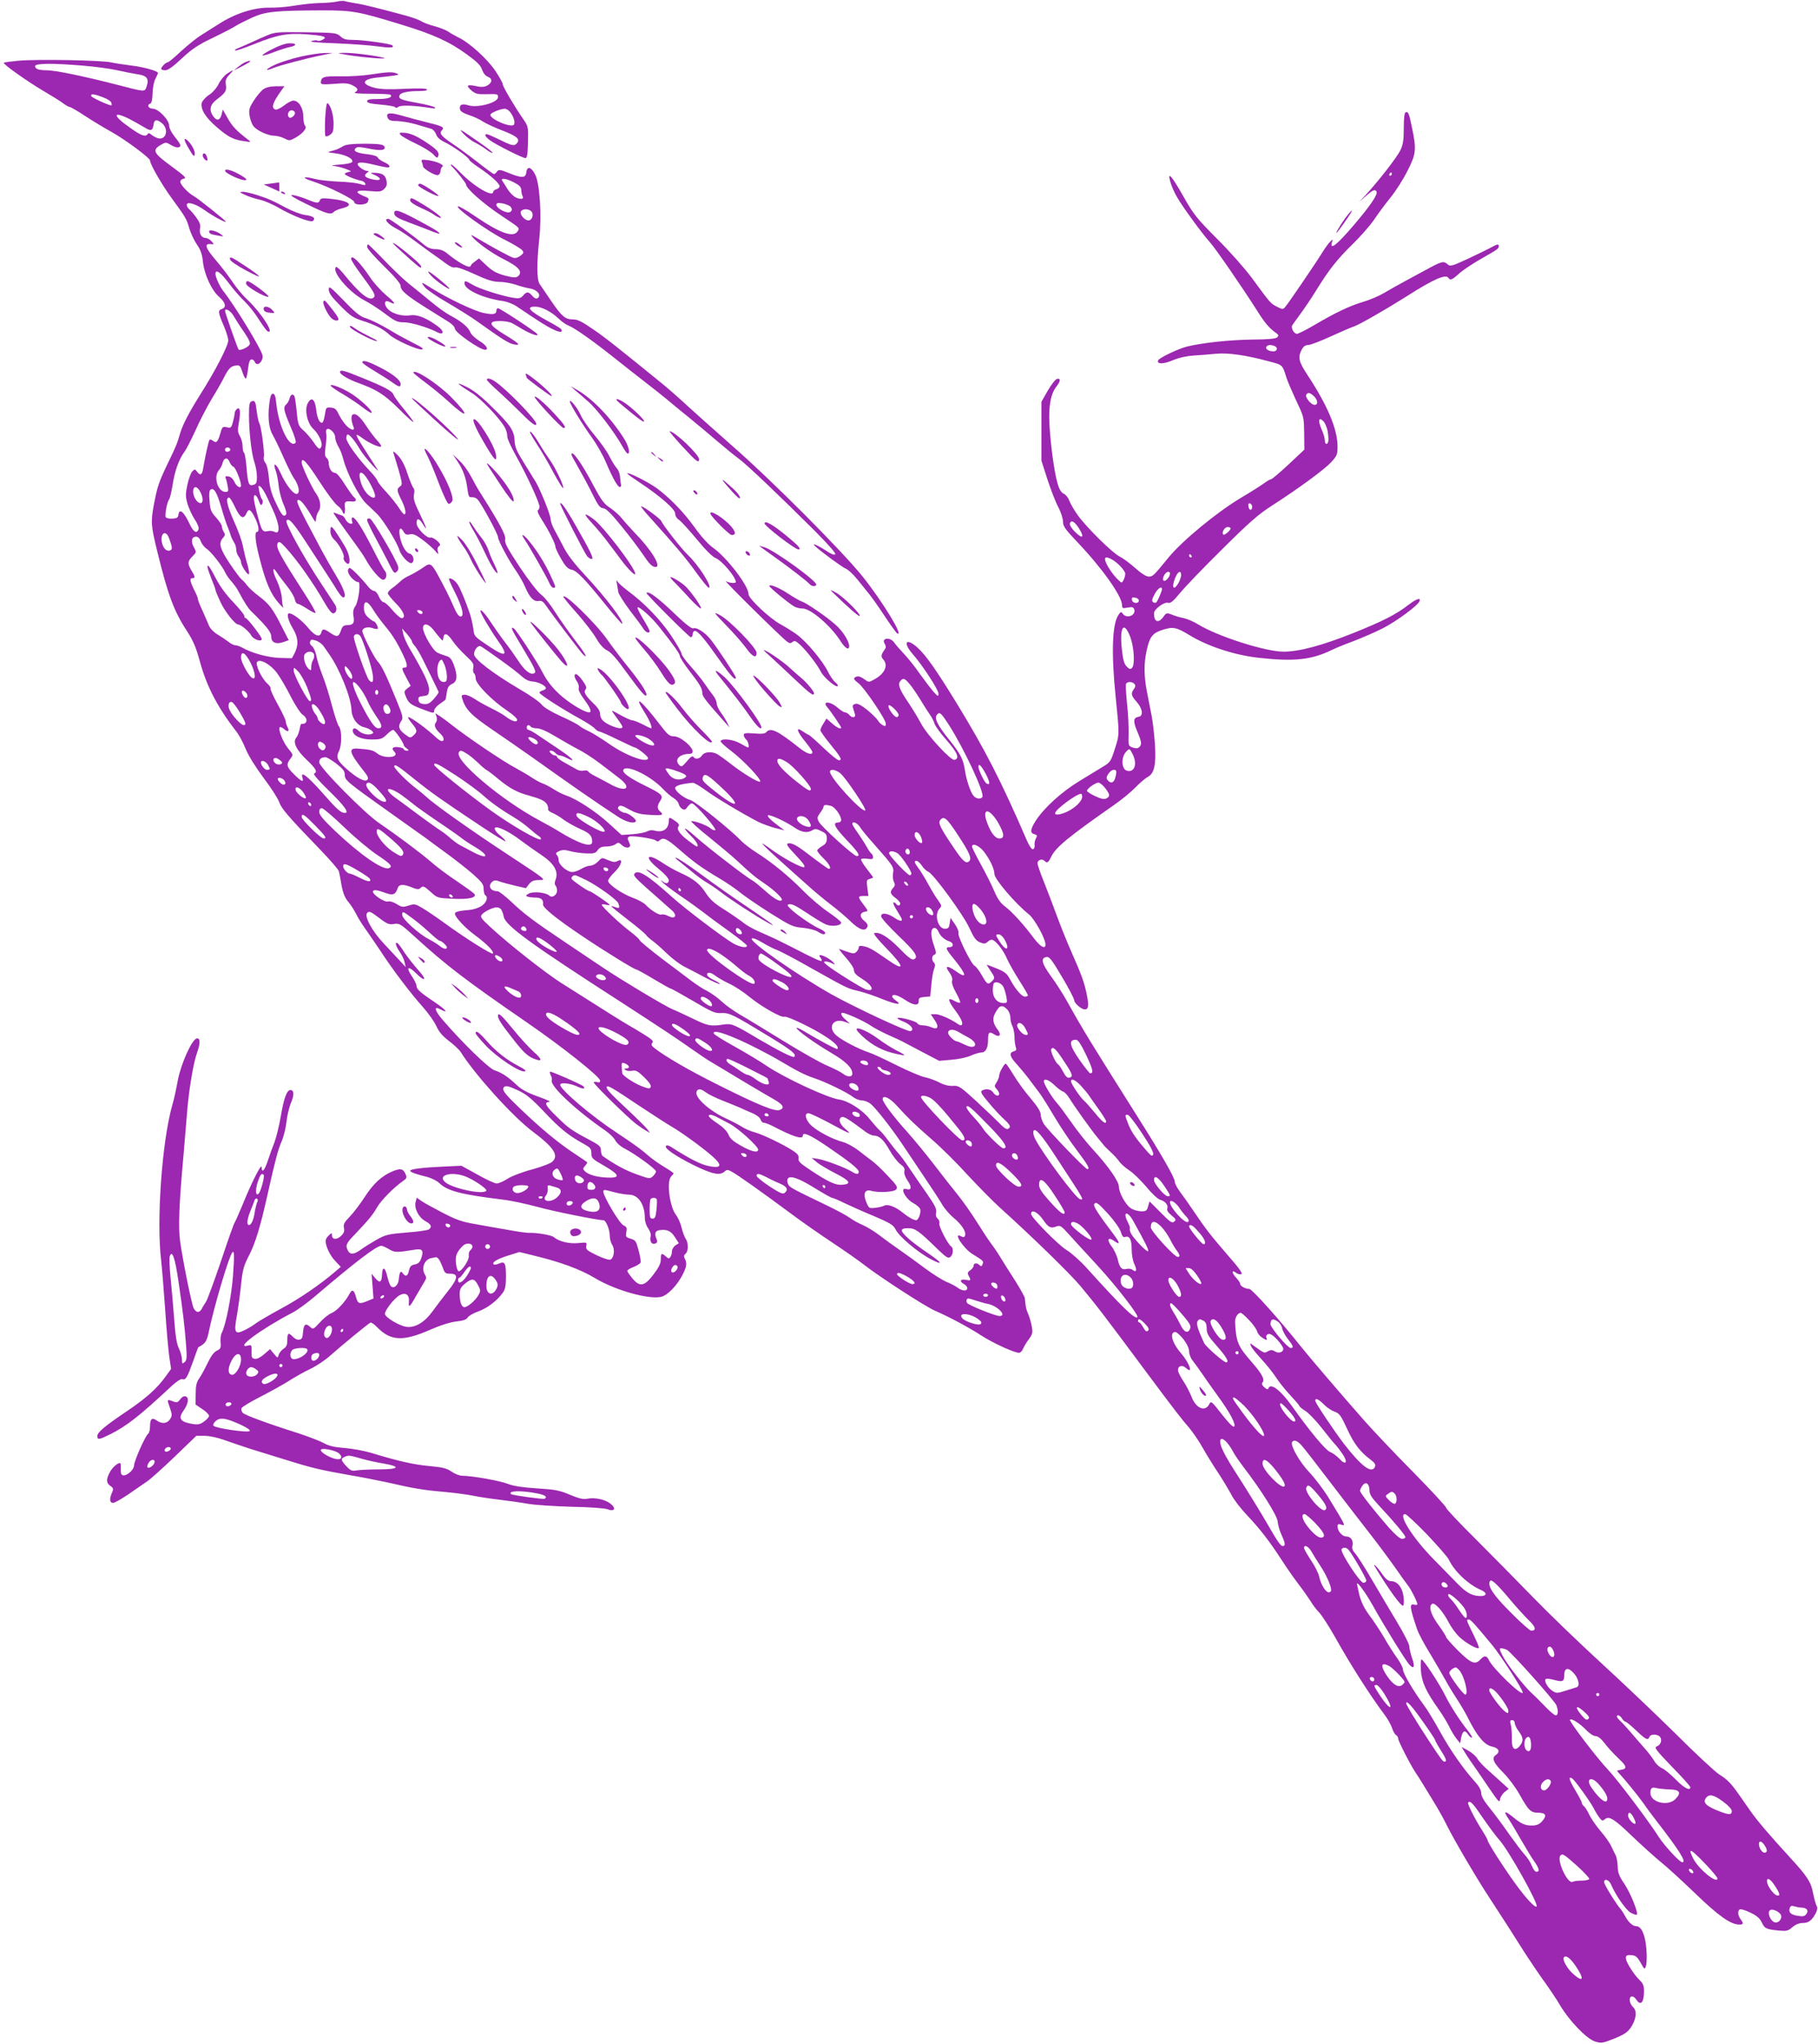 <?xml version="1.0" standalone="no"?>
<!DOCTYPE svg PUBLIC "-//W3C//DTD SVG 20010904//EN"
 "http://www.w3.org/TR/2001/REC-SVG-20010904/DTD/svg10.dtd">
<svg version="1.0" xmlns="http://www.w3.org/2000/svg"
 width="1139pt" height="1280pt" viewBox="0 0 1139 1280"
 preserveAspectRatio="xMidYMid meet">
<g transform="translate(0,1280) scale(0.1,-0.1)"
fill="#9c27b0" stroke="none">
<path d="M2105 12789 c-22 -4 -70 -8 -106 -8 -37 -1 -104 -8 -151 -16 -46 -8
-118 -14 -159 -13 -95 2 -215 -36 -316 -101 -40 -25 -93 -59 -119 -75 -25 -16
-79 -60 -120 -97 -40 -38 -78 -69 -83 -69 -12 0 -41 -29 -41 -41 0 -5 11 -9
25 -9 18 0 50 23 105 75 66 61 101 84 197 130 64 31 128 64 142 74 14 9 60 32
101 51 85 38 145 44 440 45 188 0 223 -6 488 -87 204 -62 306 -108 416 -188
65 -47 88 -70 96 -96 8 -22 21 -39 37 -45 31 -11 27 -39 -7 -56 -18 -9 -38 -9
-69 -2 -55 12 -64 4 -27 -28 24 -20 38 -24 85 -23 80 2 81 2 81 -19 0 -34
-130 -69 -187 -50 -39 12 -57 3 -51 -26 2 -12 22 -24 55 -35 29 -9 70 -28 90
-42 21 -13 77 -39 125 -57 87 -34 108 -52 87 -77 -17 -20 -29 -18 -108 21 -39
19 -75 35 -81 35 -18 0 -10 -16 19 -38 38 -28 205 -112 223 -112 10 0 14 23
16 99 2 97 2 99 -31 147 -58 84 -127 202 -127 216 0 8 -21 46 -47 85 -50 74
-163 177 -232 209 -20 10 -47 25 -61 35 -14 10 -52 25 -84 34 -32 8 -70 22
-83 30 -13 9 -57 25 -96 36 -170 46 -265 70 -317 78 -30 5 -62 11 -70 14 -8 3
-33 1 -55 -4z m1088 -687 c22 -25 37 -67 27 -82 -15 -24 -156 36 -147 63 3 11
61 35 88 36 9 1 23 -7 32 -17z"/>
<path d="M1670 12577 c-30 -13 -80 -35 -110 -49 -30 -14 -64 -28 -74 -32 -10
-4 -16 -9 -13 -12 3 -4 57 15 120 40 144 58 206 70 327 61 109 -8 135 -16 101
-34 -12 -7 -26 -9 -32 -6 -5 4 -22 3 -37 -2 -18 -5 30 -10 148 -14 96 -4 215
-12 263 -19 80 -11 110 -10 95 6 -10 10 -182 34 -242 34 -48 0 -64 4 -84 23
-23 21 -32 22 -215 25 -182 2 -195 1 -247 -21z"/>
<path d="M1707 12493 c-38 -19 -66 -37 -63 -40 2 -3 35 6 73 21 37 14 83 29
101 32 44 9 41 24 -5 23 -23 0 -66 -15 -106 -36z"/>
<path d="M1885 12446 c-55 -13 -127 -35 -159 -50 -62 -28 -74 -47 -14 -22 38
16 208 61 308 81 l65 13 -50 0 c-27 0 -95 -10 -150 -22z"/>
<path d="M2183 12455 c96 -16 269 -29 217 -16 -58 15 -192 31 -245 30 -48 -1
-46 -2 28 -14z"/>
<path d="M117 12420 c-49 -5 -91 -10 -93 -13 -8 -7 143 -114 244 -174 53 -31
111 -67 128 -80 17 -13 36 -23 41 -23 6 0 51 -26 99 -58 49 -32 121 -75 159
-96 87 -48 245 -165 245 -181 0 -23 75 -153 135 -235 90 -123 94 -131 111
-190 9 -30 30 -75 47 -100 23 -33 33 -60 38 -105 8 -82 54 -182 101 -223 42
-37 49 -67 17 -77 -25 -8 -23 -22 15 -110 14 -33 26 -72 26 -87 0 -32 -81
-190 -172 -333 -71 -113 -112 -190 -129 -247 -22 -73 -22 -74 -82 -198 -52
-110 -61 -136 -82 -245 -21 -112 -20 -133 20 -296 67 -274 105 -377 187 -501
39 -61 56 -101 79 -185 43 -159 110 -289 231 -445 16 -20 42 -69 58 -109 18
-43 63 -115 114 -183 46 -61 89 -128 96 -150 13 -39 60 -93 261 -301 58 -60
109 -119 112 -130 3 -11 11 -51 17 -89 9 -48 21 -77 40 -100 15 -17 37 -51 50
-76 12 -25 37 -65 55 -90 18 -25 61 -88 96 -140 80 -123 193 -271 270 -357 33
-37 71 -91 83 -118 16 -36 39 -62 79 -93 31 -23 65 -55 74 -70 92 -145 326
-403 448 -495 134 -100 167 -150 127 -189 -11 -12 -64 -32 -128 -50 -61 -16
-129 -42 -155 -59 -25 -16 -55 -29 -67 -29 -12 0 -67 25 -121 56 l-100 55
-108 -5 c-136 -6 -213 -16 -213 -26 0 -9 33 -21 110 -40 25 -7 59 -24 75 -40
50 -47 134 -69 395 -101 52 -6 149 -27 215 -45 96 -27 378 -84 416 -84 15 0
39 -58 39 -95 0 -20 7 -47 16 -60 18 -28 11 -83 -13 -92 -8 -3 -46 9 -85 28
-61 30 -69 36 -65 58 5 23 4 23 -50 18 -56 -6 -122 10 -153 37 -14 13 -109 29
-160 27 -14 0 -72 8 -130 19 -58 10 -150 26 -204 36 -82 14 -117 26 -205 72
-58 30 -118 63 -133 74 l-27 19 -7 -26 c-10 -40 18 -97 60 -120 38 -21 44 -36
24 -52 -7 -6 -70 -15 -140 -20 -117 -10 -131 -13 -190 -46 -35 -20 -78 -47
-97 -61 -42 -31 -67 -33 -81 -7 -17 33 -12 46 43 102 89 94 112 122 139 169
25 44 103 123 162 165 26 18 27 22 15 48 -14 30 -31 33 -80 13 -67 -28 -120
-77 -173 -159 -29 -45 -72 -101 -95 -125 -35 -36 -41 -48 -36 -71 4 -21 0 -32
-19 -50 -27 -25 -56 -23 -56 5 0 16 -2 16 -20 -1 -11 -10 -20 -25 -20 -34 0
-35 28 -93 61 -127 l34 -36 -35 -30 c-90 -78 -229 -173 -342 -233 -68 -37
-136 -77 -153 -89 -16 -13 -49 -33 -72 -44 -61 -31 -69 -17 -49 90 8 46 20
132 26 192 10 96 16 119 50 185 40 77 71 180 115 376 48 216 67 288 90 340 13
30 26 84 30 122 4 37 16 89 27 115 22 51 21 83 -2 83 -23 0 -41 -49 -61 -165
-10 -59 -28 -131 -39 -161 -12 -30 -31 -82 -42 -116 -21 -64 -38 -81 -39 -40
0 26 -61 -92 -120 -238 -23 -55 -45 -105 -49 -110 -5 -6 -43 -113 -85 -240
-43 -126 -85 -241 -94 -255 -9 -14 -22 -34 -27 -45 -15 -27 -36 -25 -51 5 -13
28 -64 278 -84 414 -13 88 -7 241 21 546 4 52 13 160 20 240 11 154 40 330 65
400 21 59 20 92 -2 88 -31 -5 -100 -161 -119 -263 -9 -49 -24 -120 -35 -156
-64 -226 -100 -722 -69 -974 5 -44 16 -181 25 -305 8 -124 20 -258 26 -298
l11 -73 -34 -47 c-53 -74 -121 -135 -236 -213 -146 -98 -192 -137 -192 -160 0
-26 10 -24 83 12 101 51 182 114 378 297 34 32 62 50 71 47 21 -8 31 9 67 109
17 50 32 90 34 91 43 22 53 37 65 96 34 163 127 475 148 498 12 13 13 -19 4
-145 -10 -130 -44 -307 -71 -360 -6 -11 -9 -38 -7 -59 3 -34 0 -41 -24 -52
-18 -9 -38 -36 -59 -81 -18 -37 -41 -79 -52 -94 -15 -21 -21 -44 -21 -95 l-1
-67 43 -29 c23 -15 42 -34 42 -42 0 -7 -14 -23 -31 -35 -24 -18 -38 -21 -71
-16 -79 13 -94 34 -58 84 29 41 36 80 15 88 -12 5 -23 -1 -36 -17 -16 -21 -21
-23 -48 -12 -36 13 -36 13 -15 -46 13 -39 13 -46 -1 -67 -18 -28 -51 -31 -83
-8 -30 21 -42 10 -42 -36 0 -21 -5 -42 -11 -46 -17 -10 -89 -172 -89 -199 0
-27 -45 -67 -69 -62 -12 2 -15 13 -14 40 1 20 -1 37 -5 37 -17 0 -52 -32 -66
-62 -22 -42 -20 -64 6 -82 19 -13 20 -19 10 -41 -18 -39 -15 -65 6 -65 10 0
54 25 98 55 43 30 96 66 116 80 21 14 98 83 173 155 l135 130 52 0 c32 0 81
-11 123 -26 39 -14 113 -39 165 -56 52 -16 151 -47 220 -68 163 -51 215 -63
395 -95 83 -14 188 -35 235 -45 168 -39 235 -50 354 -60 67 -6 153 -17 191
-25 39 -8 113 -19 165 -25 52 -6 131 -17 175 -25 44 -8 168 -16 275 -19 113
-2 207 -9 224 -15 46 -18 59 4 21 34 -33 27 -99 41 -147 31 -23 -5 -52 2 -107
25 -66 28 -93 33 -206 40 -91 6 -146 14 -182 28 -50 20 -226 51 -287 51 -16 0
-47 12 -67 26 -30 21 -55 27 -140 35 -99 9 -199 32 -369 84 -41 12 -114 25
-162 29 -64 5 -99 13 -130 31 -24 13 -95 40 -158 61 -193 61 -334 113 -349
128 -7 8 -11 21 -8 29 3 8 56 40 119 72 62 32 142 76 178 99 36 23 96 57 134
75 38 18 92 54 121 80 79 70 245 206 256 210 6 2 25 -11 42 -29 84 -86 161
-90 327 -18 68 30 128 49 168 54 45 5 65 12 72 25 6 10 37 28 69 39 57 21 119
69 154 120 12 17 17 44 17 95 0 87 -7 100 -43 84 -15 -7 -30 -9 -34 -5 -13 12
21 33 91 55 l70 22 90 -22 c169 -41 291 -86 383 -141 129 -78 343 -137 418
-117 39 11 96 70 129 133 28 53 32 77 16 106 -7 13 -6 21 5 30 19 16 19 69 0
96 -8 12 -19 43 -25 69 -6 26 -22 62 -36 80 -39 52 -59 209 -29 239 8 8 15 17
15 20 0 2 -28 22 -62 42 -35 21 -79 53 -98 70 -39 35 -90 72 -193 140 -159
104 -357 272 -357 302 0 18 68 9 114 -14 30 -14 47 -11 30 5 -10 11 -193 91
-206 91 -5 0 -4 -9 2 -21 7 -11 9 -26 7 -33 -13 -34 149 -186 336 -315 26 -18
54 -45 62 -61 9 -17 34 -39 58 -51 65 -33 197 -129 197 -143 0 -7 -9 -21 -20
-31 -18 -17 -22 -16 -103 13 -70 25 -134 60 -211 114 -6 4 -10 19 -11 35 0 25
-9 33 -75 68 -109 58 -128 71 -202 144 -72 69 -82 91 -45 92 12 0 -20 15 -71
33 -69 25 -104 44 -135 73 -54 51 -93 77 -139 92 -36 12 -199 170 -325 316
-50 58 -57 89 -15 66 54 -29 39 -6 -24 37 -101 68 -124 88 -124 108 0 11 -14
39 -31 64 -38 56 -21 65 28 16 59 -59 70 -41 13 21 -28 31 -66 80 -85 108 -18
29 -38 56 -44 59 -19 12 -12 -17 13 -53 14 -20 28 -49 31 -66 l7 -30 -37 40
c-20 22 -65 69 -98 105 -76 80 -127 174 -106 195 12 12 23 7 73 -31 52 -40 64
-44 95 -39 34 5 41 1 131 -81 195 -178 318 -272 699 -534 224 -154 461 -342
461 -366 0 -11 -6 -13 -20 -9 -11 3 -20 2 -20 -2 0 -12 213 -220 265 -260 22
-16 51 -36 64 -43 l24 -13 -19 25 c-11 14 -69 71 -129 127 -108 101 -132 128
-122 138 8 7 39 -11 197 -117 80 -53 174 -114 210 -135 80 -47 235 -163 274
-204 42 -43 26 -57 -47 -41 -48 10 -119 46 -234 120 -12 8 -26 11 -30 6 -14
-14 54 -61 171 -120 118 -58 166 -68 196 -41 14 13 20 13 48 -3 35 -19 189
-128 371 -263 64 -48 179 -128 256 -179 77 -51 167 -114 200 -140 98 -76 380
-259 442 -286 94 -41 213 -105 290 -155 72 -47 207 -109 238 -109 8 0 20 12
25 26 6 14 22 41 36 59 22 30 25 40 19 77 -4 24 -14 59 -22 78 -14 31 -17 46
-22 101 0 8 -27 56 -58 106 -32 49 -74 116 -93 147 -19 32 -47 73 -62 92 -15
20 -54 79 -87 132 -33 53 -89 133 -125 177 -36 44 -103 130 -149 190 -47 61
-120 150 -163 198 -87 96 -153 185 -154 205 0 29 44 9 88 -40 73 -80 110 -116
221 -213 57 -49 157 -148 222 -220 66 -71 159 -166 208 -210 189 -170 439
-413 501 -488 101 -122 141 -173 412 -538 175 -235 227 -302 268 -348 21 -25
61 -82 87 -129 26 -46 71 -118 100 -161 28 -43 63 -102 78 -130 14 -29 59 -87
99 -129 83 -88 139 -161 219 -284 31 -48 78 -115 105 -150 27 -35 59 -81 73
-103 13 -22 37 -54 54 -71 16 -17 61 -86 100 -155 94 -169 222 -369 311 -487
18 -24 38 -60 45 -80 6 -20 18 -41 25 -45 8 -4 14 -15 14 -23 0 -15 79 -169
110 -214 17 -24 68 -108 133 -215 16 -27 46 -81 65 -120 45 -90 186 -330 266
-451 33 -51 83 -128 111 -171 27 -43 77 -121 110 -173 34 -52 87 -131 119
-175 32 -44 77 -111 100 -150 58 -98 166 -210 219 -227 40 -12 47 -11 120 18
62 25 84 40 104 69 35 52 41 105 14 129 -24 22 -28 66 -6 66 8 0 20 -9 27 -20
27 -42 48 -18 48 54 0 34 -6 48 -31 72 -17 16 -44 53 -61 82 -34 59 -29 76 18
70 22 -2 34 -13 53 -47 24 -43 25 -44 33 -20 5 13 7 61 3 105 -7 90 -31 144
-64 144 -23 0 -51 27 -72 68 -8 15 -20 33 -26 40 -25 27 -103 153 -103 167 0
26 30 16 43 -13 30 -70 94 -161 124 -178 18 -9 35 -15 38 -12 11 10 -40 137
-78 193 -33 48 -41 70 -42 110 -1 28 -7 60 -13 70 -6 11 -18 36 -27 55 -8 19
-38 62 -66 94 -28 33 -60 79 -71 102 -11 24 -26 48 -34 55 -8 6 -14 16 -14 22
0 6 -19 42 -41 79 -39 64 -45 89 -19 73 16 -10 112 -143 135 -187 10 -20 26
-47 36 -59 14 -20 20 -21 33 -10 27 23 58 4 171 -105 61 -58 142 -131 180
-162 39 -31 136 -120 217 -198 145 -140 222 -194 275 -194 27 0 28 7 8 34 -17
23 -20 52 -5 61 6 4 35 -5 66 -20 40 -19 59 -35 71 -60 19 -40 27 -44 104 -52
53 -5 61 -3 89 21 20 17 43 26 65 26 36 0 57 16 81 61 10 20 12 35 5 47 -5 9
-15 46 -22 80 -13 69 -35 103 -146 224 -122 133 -201 225 -244 286 -24 34 -59
84 -77 110 -48 68 -71 91 -122 123 -25 16 -149 131 -275 257 -127 125 -339
326 -470 446 -132 121 -321 303 -420 405 -99 102 -262 267 -362 367 -101 100
-183 187 -183 194 0 8 -93 108 -207 224 -115 116 -252 261 -305 321 -150 170
-348 402 -399 466 -132 166 -305 359 -322 359 -25 0 -57 18 -57 32 0 7 -12 24
-27 40 -27 28 -26 51 1 29 8 -7 23 -11 32 -9 13 2 -8 33 -87 123 -105 122
-131 154 -216 280 -26 39 -62 89 -80 113 -18 24 -33 53 -33 64 0 25 -80 164
-231 403 -296 469 -343 545 -443 725 -26 47 -72 118 -102 159 -58 79 -66 114
-27 119 18 3 33 -17 97 -125 42 -70 76 -136 76 -145 0 -19 45 -58 67 -58 22 0
26 24 13 87 -16 81 -31 123 -96 270 -31 70 -73 175 -94 233 -21 58 -57 151
-79 207 -23 57 -41 110 -41 118 0 20 28 31 43 16 17 -17 25 -13 42 23 29 61
106 124 396 327 48 33 108 83 134 110 26 27 60 56 75 64 42 22 54 75 46 205
-4 58 -13 139 -21 180 -8 41 -21 110 -30 154 -18 95 -19 171 -1 253 18 83 36
108 92 127 71 24 93 20 172 -28 116 -72 289 -129 444 -145 217 -24 326 -12
453 50 22 11 83 36 135 55 52 20 136 56 185 81 87 45 219 142 229 170 9 23
-20 14 -67 -22 -82 -63 -160 -103 -352 -180 -194 -77 -335 -115 -434 -115
-113 0 -412 96 -533 170 -27 17 -69 35 -91 40 -23 4 -57 14 -75 22 -32 12 -35
12 -54 -15 -31 -42 -58 -31 -58 23 0 26 64 73 88 66 15 -5 32 9 75 61 31 38
149 161 264 274 171 170 227 219 313 274 168 108 327 225 370 271 36 40 40 48
40 98 0 110 -63 259 -192 454 -51 78 -57 105 -33 152 11 21 23 30 41 30 13 0
77 24 142 54 64 29 128 57 142 61 31 9 203 108 330 188 172 110 249 143 265
117 10 -17 23 -12 64 25 21 20 77 57 122 84 121 69 129 74 129 88 0 18 -6 17
-59 -12 -25 -13 -91 -45 -145 -70 -89 -41 -101 -44 -116 -30 -24 22 -37 19
-115 -23 -38 -21 -106 -57 -150 -81 -44 -24 -105 -58 -135 -76 -30 -18 -89
-43 -130 -55 -84 -25 -171 -66 -307 -146 -51 -30 -99 -54 -107 -54 -19 0 -39
36 -30 53 4 6 28 40 53 74 25 34 69 99 96 143 80 130 132 196 227 289 49 47
111 118 138 157 26 39 73 102 104 140 31 38 78 112 104 164 55 107 57 135 28
273 -18 88 -23 100 -39 94 -8 -2 -12 -35 -12 -98 0 -75 -4 -103 -21 -139 -21
-44 -137 -193 -217 -280 l-42 -44 43 37 c43 38 57 44 66 28 11 -17 -40 -91
-147 -216 -102 -119 -147 -154 -132 -102 7 21 6 21 -11 4 -11 -10 -32 -40 -49
-67 -36 -59 -212 -318 -233 -342 -14 -16 -17 -16 -52 2 -41 21 -40 21 -157
180 -43 58 -140 168 -218 245 -128 129 -146 151 -210 264 -76 134 -104 165
-81 87 8 -25 26 -67 42 -93 35 -60 155 -225 203 -278 35 -38 207 -288 299
-433 45 -72 75 -107 113 -134 20 -13 22 -19 11 -30 -10 -9 -52 -13 -160 -14
-137 -2 -310 -20 -406 -44 -56 -14 -174 -71 -180 -86 -10 -25 33 -25 93 1 38
16 86 26 128 29 37 2 100 7 138 11 77 8 189 -8 334 -47 88 -23 85 -20 111
-103 7 -22 32 -80 55 -130 56 -119 54 -111 56 -222 l1 -98 -98 -92 c-55 -51
-104 -93 -110 -93 -5 0 -26 -12 -45 -26 -19 -14 -83 -55 -143 -90 -151 -90
-369 -269 -457 -377 -92 -113 -97 -117 -122 -117 -16 0 -47 20 -85 54 -34 30
-77 62 -96 71 -44 21 -203 177 -261 256 -24 33 -48 74 -55 93 -6 18 -21 38
-34 44 -17 8 -29 26 -40 65 -21 71 -43 235 -51 369 -6 117 8 194 46 241 24 31
25 50 2 45 -10 -2 -36 -35 -58 -73 l-40 -70 0 -185 0 -185 38 -118 c21 -64 51
-142 68 -173 16 -31 29 -71 29 -90 0 -29 13 -47 88 -126 159 -167 282 -341
282 -397 0 -20 4 -21 35 -15 27 5 36 3 41 -10 14 -38 -47 -63 -71 -29 -11 15
-14 14 -29 -9 -38 -59 -44 -239 -16 -513 24 -234 24 -234 -5 -323 -24 -76 -29
-85 -71 -110 -24 -15 -92 -56 -151 -92 -112 -68 -223 -169 -274 -249 -34 -53
-37 -77 -8 -84 17 -5 19 -9 9 -27 -6 -11 -10 -30 -8 -42 2 -12 -3 -23 -10 -25
-7 -3 -22 18 -38 54 -161 372 -260 566 -442 863 -123 201 -192 299 -242 344
-74 67 -97 35 -30 -41 61 -70 160 -222 160 -246 -1 -20 -4 -18 -33 14 -17 20
-56 71 -86 113 -29 42 -73 97 -97 122 -24 25 -51 56 -60 69 -25 39 -85 32 -61
-6 9 -15 9 -23 -1 -37 -23 -32 -24 -43 -8 -61 33 -37 9 -90 -57 -125 -33 -19
-34 -19 -64 3 -17 13 -36 19 -46 15 -24 -9 -21 -17 11 -41 36 -27 172 -227
172 -254 0 -17 -3 -18 -20 -9 -11 6 -24 19 -30 30 -6 10 -35 39 -65 64 -39 31
-61 43 -76 39 -15 -4 -19 -11 -15 -24 3 -11 9 -28 12 -39 8 -24 -17 -28 -36
-5 -7 8 -18 15 -26 15 -7 0 -29 14 -47 30 -47 41 -99 42 -63 1 20 -23 86 -120
86 -126 0 -13 -26 -2 -57 26 l-35 30 -19 -31 c-11 -17 -19 -36 -19 -42 0 -6
27 -45 60 -85 69 -84 79 -103 56 -103 -9 0 -52 35 -97 78 -44 42 -86 79 -92
81 -7 2 -24 13 -39 23 -44 31 -36 -1 17 -65 25 -31 45 -60 45 -66 0 -22 -37
-10 -85 29 -135 107 -178 127 -204 96 -9 -10 -28 -12 -76 -8 -54 4 -65 2 -65
-10 0 -9 7 -21 15 -28 13 -11 22 -50 11 -50 -2 0 -24 11 -47 25 -44 25 -113
34 -124 16 -3 -5 28 -35 69 -65 77 -59 192 -181 178 -190 -11 -7 -112 55 -187
114 -33 26 -70 52 -82 59 -35 18 -81 14 -95 -9 -14 -22 -43 -27 -54 -8 -5 7
-19 -2 -40 -28 -30 -35 -35 -37 -48 -24 -33 33 0 69 62 70 36 0 26 34 -22 74
-30 24 -55 36 -75 36 -27 0 -39 11 -90 78 -114 149 -167 190 -92 71 33 -52 51
-99 39 -99 -2 0 -25 11 -52 25 -27 14 -56 25 -64 25 -9 0 -39 14 -69 30 -29
17 -55 30 -58 30 -3 0 11 -21 30 -46 19 -25 35 -50 35 -55 0 -13 -26 -11 -67
6 -52 22 -73 44 -73 75 0 17 -13 39 -41 65 -52 51 -64 72 -50 89 8 10 3 24
-19 55 -30 41 -50 52 -50 28 0 -7 7 -23 16 -35 8 -12 13 -30 10 -40 -4 -11 9
-37 34 -71 38 -51 50 -81 31 -81 -22 0 -83 33 -139 75 -70 52 -119 109 -152
174 -29 59 -165 267 -180 276 -24 15 -17 -3 42 -100 93 -155 102 -174 83 -181
-24 -10 -61 21 -100 82 -20 30 -57 83 -84 117 -26 34 -63 87 -83 117 -34 53
-68 91 -68 75 0 -14 61 -117 106 -181 72 -100 57 -113 -47 -44 -100 67 -97 63
-104 117 -4 27 -13 66 -20 88 -30 87 -61 161 -78 187 -17 25 -45 43 -54 34 -2
-2 14 -39 36 -82 48 -95 62 -154 37 -154 -11 0 -26 20 -42 58 -13 31 -34 75
-45 97 -102 195 -94 188 -152 149 -23 -16 -60 -37 -81 -47 -22 -9 -49 -27 -61
-40 -13 -12 -34 -30 -49 -40 -14 -10 -26 -24 -26 -31 0 -7 23 -36 50 -63 49
-49 66 -93 36 -93 -8 0 -34 23 -57 50 -23 28 -48 50 -56 50 -8 0 -21 16 -29
35 -8 19 -21 35 -29 35 -8 0 -23 10 -33 21 -54 67 -115 128 -123 123 -17 -10
-9 -38 17 -65 15 -15 32 -25 38 -23 18 7 4 -117 -17 -150 -14 -20 -17 -37 -12
-66 7 -42 -2 -54 -44 -54 -18 -1 -27 -9 -34 -31 -14 -43 -25 -46 -65 -19 -42
29 -52 30 -59 4 -9 -33 -39 -23 -83 30 -39 47 -96 90 -118 90 -18 0 -8 -43 23
-95 34 -56 37 -103 11 -154 l-17 -32 -77 2 c-75 3 -170 29 -234 64 -14 8 -34
15 -43 15 -9 0 -30 10 -45 23 -16 12 -47 33 -69 46 -23 14 -45 37 -52 55 -7
17 -25 59 -40 92 -16 34 -29 67 -29 73 0 7 -8 28 -19 49 -30 60 -35 82 -17 82
21 0 20 8 -4 48 -26 43 -25 58 6 89 25 25 26 26 8 58 -20 37 -13 65 15 65 12
0 23 -11 29 -29 6 -16 22 -37 36 -46 28 -18 100 -110 118 -151 7 -15 24 -39
39 -55 14 -16 34 -43 43 -61 33 -63 65 -113 83 -128 10 -9 42 -41 71 -72 38
-42 52 -65 52 -86 0 -36 31 -48 78 -31 l31 11 -44 86 c-55 110 -79 141 -142
189 -29 21 -62 52 -75 68 -12 17 -28 33 -35 38 -6 4 -39 48 -73 98 -63 95 -72
129 -43 161 14 16 15 23 5 38 -7 11 -12 27 -12 35 0 8 -16 33 -36 55 -32 35
-37 48 -41 104 -4 44 -2 66 7 71 21 13 39 -18 66 -110 14 -50 32 -103 39 -120
7 -16 16 -41 20 -55 4 -14 14 -34 21 -45 8 -11 14 -31 14 -45 0 -14 7 -34 15
-44 8 -11 15 -26 15 -34 0 -21 40 -83 49 -77 5 2 0 30 -9 62 -10 32 -22 83
-28 113 -5 31 -31 102 -57 159 -43 97 -53 146 -30 146 6 0 23 -28 39 -63 32
-66 52 -77 71 -34 13 30 26 24 52 -29 24 -47 30 -89 13 -89 -16 0 -11 -59 15
-160 40 -158 71 -230 125 -290 17 -19 28 -29 25 -22 -4 7 -8 34 -9 60 -2 26
-15 72 -30 104 -31 63 -31 101 -1 53 11 -17 39 -54 63 -84 24 -30 46 -67 49
-83 3 -15 11 -28 18 -28 6 0 33 -14 59 -31 26 -17 49 -29 53 -26 3 4 -30 62
-74 129 -153 238 -178 284 -162 309 7 11 17 6 47 -27 77 -84 174 -222 251
-356 18 -32 39 -58 47 -58 22 0 29 30 13 55 -8 12 -45 69 -83 126 -112 168
-231 383 -221 399 13 20 39 -8 113 -120 136 -209 177 -271 187 -288 28 -48 47
-72 56 -72 23 0 5 53 -48 141 -31 51 -70 121 -88 154 -157 295 -166 315 -143
315 14 -1 43 -37 83 -105 22 -37 24 -38 25 -15 0 14 7 35 15 47 19 27 14 73
-14 112 -28 39 -91 175 -91 195 0 39 31 6 110 -116 46 -72 97 -140 112 -151
15 -11 31 -29 34 -40 9 -28 19 -10 15 29 -3 35 1 38 47 34 25 -2 29 12 9 29
-8 6 -33 42 -58 81 -27 43 -50 70 -61 70 -20 0 -38 29 -38 61 0 12 -6 27 -14
33 -11 9 -12 24 -6 71 5 33 7 70 4 81 -3 12 -1 24 4 27 16 11 52 -23 52 -50 0
-14 9 -40 19 -57 11 -17 25 -53 32 -81 22 -86 97 -232 142 -276 23 -22 55 -52
70 -67 37 -36 125 -177 139 -225 12 -39 63 -92 79 -81 19 11 9 52 -14 58 -26
6 -54 57 -63 116 -7 44 7 55 26 19 9 -15 18 -19 38 -14 21 4 38 -3 79 -34 29
-21 63 -52 77 -67 24 -28 25 -28 19 -5 -4 14 -1 26 8 32 11 7 9 14 -13 34 -15
13 -33 22 -40 20 -22 -9 -88 59 -88 89 0 35 16 33 40 -6 32 -53 23 -23 -21 68
-33 68 -40 91 -35 119 4 18 2 36 -3 39 -5 4 -22 43 -37 88 -18 56 -38 93 -61
117 -24 25 -33 30 -28 16 4 -11 18 -60 33 -109 23 -82 24 -90 9 -101 -23 -16
-21 -27 8 -85 24 -48 33 -90 18 -90 -5 0 -20 19 -35 43 -15 23 -50 66 -77 96
-28 29 -53 61 -56 71 -3 10 -25 38 -48 62 -72 75 -147 179 -147 204 0 13 4 24
8 24 13 0 46 -40 75 -90 15 -25 50 -70 78 -100 28 -30 44 -44 35 -30 -9 14
-29 44 -44 68 -15 24 -42 66 -60 94 -18 28 -30 53 -28 55 3 3 20 -7 38 -21 39
-29 107 -60 116 -51 3 3 -8 20 -25 38 -16 17 -47 58 -68 90 -38 59 -67 83 -86
71 -11 -6 -8 -44 6 -76 11 -28 -18 -22 -47 10 -14 15 -34 45 -45 67 -15 33
-24 41 -49 43 -30 3 -32 1 -38 -42 -4 -25 -11 -48 -15 -51 -16 -9 -33 25 -39
73 -7 74 -31 93 -55 45 -20 -41 -1 -125 37 -159 33 -31 58 -86 50 -108 -9 -25
-19 -19 -50 27 -16 23 -44 56 -62 72 -32 28 -35 36 -43 118 -5 49 -11 93 -15
98 -10 16 -24 9 -30 -16 -3 -13 -12 -29 -20 -36 -21 -18 -17 -37 26 -139 24
-53 37 -97 32 -102 -38 -38 -106 102 -121 247 -4 44 -10 60 -21 60 -11 0 -17
-17 -23 -65 -10 -85 -2 -154 22 -193 10 -18 40 -78 65 -135 25 -57 54 -115 64
-130 31 -44 43 -89 27 -102 -18 -15 -70 46 -107 129 -28 62 -52 72 -30 13 6
-15 14 -56 18 -91 3 -35 17 -88 31 -119 15 -35 21 -58 14 -65 -15 -15 -27 -2
-63 76 -27 55 -37 93 -43 153 -4 48 -13 86 -22 96 -9 10 -13 26 -10 37 6 25
-16 191 -28 211 -5 8 -12 41 -16 73 -8 65 -11 72 -34 64 -12 -5 -15 -23 -15
-84 0 -109 16 -243 34 -297 9 -26 16 -66 16 -91 0 -36 -4 -45 -21 -50 -30 -10
-36 5 -44 107 -4 48 -11 91 -16 94 -5 3 -9 21 -9 41 0 19 -8 48 -17 63 -14 24
-15 38 -6 86 12 69 7 100 -13 83 -8 -6 -14 -19 -14 -28 0 -9 -5 -33 -11 -54
-9 -35 -13 -38 -38 -32 -26 6 -29 3 -41 -40 -15 -52 -25 -62 -46 -44 -8 6 -17
9 -21 6 -6 -7 -27 -102 -40 -179 -6 -41 -19 -48 -39 -20 -12 16 -14 16 -29 1
-9 -9 -23 -47 -31 -84 -12 -59 -12 -73 1 -120 9 -29 29 -73 46 -98 17 -26 27
-51 23 -61 -11 -29 -32 -17 -55 32 -37 79 -65 102 -71 60 -2 -19 -10 -23 -38
-25 -19 -1 -38 3 -41 9 -8 12 8 97 21 112 5 7 14 46 21 87 13 88 40 163 73
208 13 17 45 80 72 139 26 59 71 145 99 192 29 47 64 108 78 136 29 58 44 73
78 76 20 3 26 -4 37 -39 8 -24 17 -43 22 -43 4 0 10 27 14 60 5 43 11 60 22
60 8 0 17 -7 20 -15 14 -36 57 4 48 43 -10 42 -172 308 -245 400 -23 30 -49
87 -49 108 0 32 33 9 83 -58 30 -40 75 -92 100 -115 25 -24 65 -74 89 -113 24
-38 49 -72 56 -75 45 -17 -41 117 -127 198 -29 26 -72 78 -96 115 -25 37 -72
98 -105 136 -63 73 -72 103 -30 98 23 -2 23 -2 5 18 -10 11 -26 20 -35 20 -27
0 -43 27 -37 59 5 22 -1 39 -22 68 -15 21 -35 44 -44 52 -9 7 -17 20 -17 28 0
24 55 8 110 -31 51 -37 130 -80 135 -74 4 4 -177 148 -203 162 -32 17 -82 70
-82 87 0 11 9 19 23 21 18 3 3 17 -80 78 -113 83 -121 100 -66 133 32 18 33
18 65 -1 33 -19 58 -20 58 0 0 5 -16 29 -35 52 -20 25 -35 54 -35 69 0 37 -68
107 -103 107 -28 0 -38 25 -15 32 8 3 13 26 14 64 1 34 8 74 18 91 9 18 16 34
16 36 0 13 -90 38 -167 47 -49 6 -106 15 -128 20 -55 13 -470 21 -578 10z
m404 -31 c73 -6 170 -19 214 -29 44 -10 101 -21 127 -25 58 -8 73 -28 57 -75
-14 -38 -2 -38 -204 14 -196 50 -371 86 -421 86 -52 0 -74 8 -74 26 0 18 107
19 301 3z m124 -198 c28 -10 51 -26 53 -35 2 -9 2 -16 0 -16 -17 0 -122 48
-126 58 -5 17 15 15 73 -7z m168 -137 c28 -15 69 -38 91 -51 41 -26 52 -23 58
16 4 33 19 36 51 11 48 -38 28 -111 -25 -95 -13 4 -30 14 -40 22 -11 10 -18
11 -23 4 -12 -21 -41 -11 -114 42 -108 75 -106 105 2 51z m7907 -344 c0 -5 -5
-10 -11 -10 -5 0 -7 5 -4 10 3 6 8 10 11 10 2 0 4 -4 4 -10z m-7257 -887 c12
-21 41 -67 66 -102 33 -49 41 -69 34 -80 -11 -17 -59 -38 -68 -30 -6 6 -85
231 -85 242 0 21 34 2 53 -30z m6521 -189 c24 -9 19 -34 -6 -34 -30 0 -52 15
-44 29 8 12 26 14 50 5z m244 -311 c28 -24 33 -58 8 -58 -22 0 -61 48 -52 64
10 15 21 14 44 -6z m90 -223 c4 -25 6 -53 4 -62 -5 -26 -22 -22 -22 6 0 13 -9
44 -21 70 -23 53 -17 78 12 49 10 -10 22 -38 27 -63z m-6875 -115 c1 -5 -6
-11 -15 -13 -11 -2 -18 3 -18 13 0 17 30 18 33 0z m-4 -79 c5 -13 16 -26 24
-29 13 -5 47 -90 47 -116 0 -23 -27 -9 -41 21 -9 20 -23 33 -38 35 -19 3 -22
0 -16 -14 4 -10 9 -33 12 -50 5 -28 3 -33 -14 -33 -49 0 -78 96 -41 137 9 10
20 30 23 46 9 33 32 35 44 3z m871 -118 c49 -85 53 -122 10 -96 -29 18 -57 65
-65 111 -11 56 18 48 55 -15z m-634 -107 c14 -31 30 -65 35 -76 42 -92 46
-155 9 -135 -11 6 -31 8 -44 4 -18 -4 -27 -1 -36 15 -13 25 -50 166 -50 193 0
30 18 20 31 -17 10 -28 15 -32 22 -20 5 10 5 21 -1 28 -6 7 -14 30 -18 52 -7
37 -6 39 10 26 9 -8 28 -39 42 -70z m-421 39 c19 -37 19 -70 1 -70 -21 0 -46
40 -46 72 0 37 25 37 45 -2z m6590 -93 c0 -26 -20 -25 -23 2 -3 16 1 22 10 19
7 -3 13 -12 13 -21z m-1087 -132 c40 -63 25 -74 -27 -21 -21 22 -31 41 -28 50
9 22 28 11 55 -29z m952 -3 c0 -13 -39 -46 -46 -39 -12 12 8 47 27 47 10 0 19
-4 19 -8z m-6652 -59 c22 -59 24 -73 8 -79 -23 -9 -44 13 -52 51 -10 57 24 79
44 28z m6407 -113 c3 -5 1 -10 -4 -10 -6 0 -11 5 -11 10 0 6 2 10 4 10 3 0 8
-4 11 -10z m-502 -21 c37 -19 87 -72 87 -92 0 -10 -5 -27 -11 -39 -11 -20 -11
-20 -34 2 -31 29 -71 88 -80 118 -7 25 4 28 38 11z m367 -91 c-1 -21 -28 -51
-39 -44 -7 5 -7 15 1 31 12 26 38 34 38 13z m70 -9 c0 -11 -8 -34 -17 -50 -32
-53 -45 -27 -19 36 17 39 36 46 36 14z m-120 -88 c0 -12 -27 -74 -36 -83 -4
-4 -13 -3 -20 2 -9 8 -7 19 10 50 19 36 46 54 46 31z m-145 -71 c0 -22 -39
-19 -43 3 -3 15 1 18 20 15 12 -2 23 -10 23 -18z m-4798 -56 c15 -25 42 -62
59 -83 56 -67 82 -106 118 -178 39 -78 44 -103 21 -103 -20 0 -19 -7 11 -64
l27 -50 -22 -17 c-20 -17 -21 -20 -8 -51 18 -42 28 -50 110 -81 63 -24 67 -24
67 -7 0 10 15 29 33 41 17 12 34 24 36 26 3 2 7 22 10 46 5 33 12 45 34 55 33
16 35 52 9 122 -13 34 -24 47 -47 53 -17 5 -41 14 -55 21 -28 13 -89 118 -90
154 0 33 34 28 64 -10 14 -18 33 -42 43 -53 18 -20 18 -20 21 3 5 34 26 26 57
-20 16 -24 53 -65 82 -92 46 -43 53 -53 48 -77 -3 -15 -1 -30 4 -34 6 -3 11
-18 11 -33 0 -34 102 -138 198 -202 34 -23 62 -48 62 -57 0 -19 -34 -9 -75 23
-16 12 -57 35 -90 51 -33 16 -78 41 -100 56 -22 15 -50 27 -63 27 -20 0 -22
-4 -17 -22 21 -70 55 -105 190 -197 74 -50 184 -127 244 -169 263 -187 389
-275 540 -374 53 -35 103 -48 115 -30 6 10 -47 52 -67 52 -7 0 -22 6 -33 14
-14 11 -16 17 -7 27 9 9 24 4 65 -19 43 -24 68 -31 131 -34 78 -5 89 -1 62 22
-19 16 -19 35 1 65 22 34 13 43 -99 98 -96 47 -142 81 -131 98 21 34 170 -39
247 -120 21 -23 51 -48 67 -58 16 -9 30 -26 32 -36 2 -11 11 -25 21 -31 15 -9
22 -7 34 12 9 12 21 22 28 22 19 0 160 -163 146 -168 -7 -2 -20 3 -30 12 -20
18 -105 50 -120 44 -5 -1 45 -47 112 -100 67 -54 147 -121 178 -150 84 -78
108 -99 169 -140 61 -41 117 -95 108 -104 -13 -12 -48 8 -107 61 -34 30 -69
59 -80 64 -37 20 -280 207 -350 270 -76 68 -96 72 -31 6 35 -34 51 -65 35 -65
-3 0 -26 16 -52 36 -55 41 -76 73 -62 90 7 8 1 19 -20 33 -36 26 -41 26 -41 2
0 -51 -36 -76 -87 -62 -18 5 -35 3 -48 -4 -11 -7 -52 -15 -90 -18 l-71 -5 -80
73 c-80 73 -202 153 -266 174 -19 6 -55 24 -80 40 -25 16 -56 32 -69 36 -13 4
-44 21 -68 37 -24 16 -69 42 -100 59 -82 43 -307 196 -406 274 -22 18 -53 40
-69 51 l-29 18 8 -22 c4 -13 2 -29 -5 -37 -13 -16 -3 -40 29 -69 23 -21 28
-46 9 -46 -7 0 -21 9 -33 20 -55 53 -160 130 -177 130 -5 0 4 -17 21 -37 36
-44 38 -54 11 -78 -19 -17 -21 -17 -55 9 -38 29 -43 50 -21 82 13 18 10 31
-28 125 -67 164 -95 222 -121 249 -22 24 -95 168 -95 189 0 19 32 29 62 19 16
-6 31 -8 34 -5 7 7 -14 47 -25 47 -4 0 -20 11 -35 25 -19 17 -26 34 -26 60 0
49 22 45 57 -11z m308 -13 c10 -17 -12 -21 -25 -6 -10 12 -10 15 3 15 9 0 18
-4 22 -9z m4436 -158 c24 -65 31 -175 11 -195 -10 -10 -17 -8 -33 9 -16 15
-23 41 -30 104 -16 143 11 186 52 82z m-4501 -27 c0 -5 8 -19 19 -30 10 -12
32 -48 48 -81 25 -49 89 -181 101 -207 2 -3 -11 -23 -29 -43 -26 -29 -38 -35
-63 -33 -23 2 -32 9 -34 25 -3 18 2 22 30 25 30 3 33 6 36 38 2 35 -30 105
-123 262 -18 31 -36 72 -39 90 l-7 33 31 -35 c16 -19 30 -39 30 -44z m-323 32
c16 -21 71 -189 78 -240 7 -49 -2 -61 -24 -35 -18 23 -100 258 -94 273 6 17
27 18 40 2z m-231 -62 c8 -11 26 -37 39 -56 65 -94 134 -266 137 -344 2 -52
35 -98 78 -109 19 -4 41 -15 49 -22 13 -12 12 -15 -2 -21 -22 -8 -62 2 -81 21
-19 19 -36 19 -36 1 0 -32 50 -56 117 -56 58 0 67 3 95 30 16 17 35 30 41 30
11 0 67 -82 67 -97 0 -3 8 -12 18 -19 16 -13 16 -13 0 -14 -10 0 -18 4 -18 9
0 5 -16 11 -35 13 -36 4 -45 -8 -24 -29 36 -36 -62 -46 -107 -11 -26 21 -43
25 -124 31 -61 4 -52 -26 44 -147 22 -28 26 -40 17 -49 -15 -15 -68 13 -132
71 -57 51 -65 71 -45 110 18 36 18 131 0 153 -8 9 -27 67 -44 130 -16 63 -43
150 -61 194 -17 44 -34 99 -38 123 -5 23 -16 49 -26 56 -11 8 -16 20 -12 29 5
14 11 14 37 6 17 -6 37 -21 46 -33z m1104 -84 c58 -41 120 -89 138 -106 22
-20 44 -31 68 -33 36 -2 84 -26 84 -42 0 -5 -9 -11 -20 -14 -11 -3 -20 -9 -20
-14 0 -11 145 -104 251 -162 42 -23 84 -50 94 -61 10 -11 23 -20 29 -20 6 0
58 -22 114 -50 56 -27 105 -50 108 -50 14 0 84 -55 84 -66 0 -36 -137 14 -240
86 -47 33 -105 69 -130 81 -25 11 -53 27 -62 36 -9 8 -61 35 -115 59 -61 28
-106 55 -120 73 -12 16 -73 59 -136 95 -171 101 -287 190 -287 220 0 29 27 59
43 49 7 -3 59 -40 117 -81z m-1163 32 c3 -9 1 -25 -5 -35 -7 -10 -12 -31 -12
-45 0 -22 -2 -24 -14 -14 -25 20 -40 78 -26 95 17 20 49 19 57 -1z m-395 -58
c29 -60 33 -107 7 -90 -22 13 -69 99 -69 126 0 49 28 32 62 -36z m163 -59 c20
-27 59 -93 86 -147 28 -55 61 -105 74 -114 37 -24 32 -62 -6 -58 -4 1 -9 -15
-12 -35 -4 -19 -13 -43 -21 -52 -24 -26 1 -78 67 -140 57 -54 68 -75 45 -84
-8 -4 30 -47 95 -110 94 -91 127 -137 98 -137 -25 0 -49 21 -141 126 -96 108
-140 141 -125 94 10 -31 -7 -24 -53 22 -47 46 -50 62 -23 97 19 25 19 25 -14
65 -33 41 -64 120 -52 133 4 3 16 -2 27 -12 24 -22 36 -14 21 13 -6 12 -11 28
-11 36 0 9 -23 57 -50 106 -28 50 -48 95 -45 99 3 5 -7 20 -21 32 -36 33 -76
119 -63 135 18 21 83 -15 124 -69z m1051 48 c7 -19 14 -50 14 -70 0 -28 -4
-35 -20 -35 -25 0 -40 29 -40 77 0 33 13 63 28 63 1 0 10 -16 18 -35z m-581
-62 c3 -13 2 -23 -3 -23 -13 0 -42 46 -42 67 0 16 2 16 19 -2 10 -11 22 -30
26 -42z m-281 -76 c28 -73 31 -87 17 -87 -14 0 -101 165 -101 191 0 23 1 23
29 -6 15 -17 40 -60 55 -98z m3774 21 c15 -17 45 -61 67 -97 22 -37 50 -80 62
-97 12 -17 24 -41 28 -55 3 -13 37 -60 76 -104 68 -78 82 -113 50 -123 -22 -7
-172 155 -210 227 -18 34 -54 93 -78 129 -56 81 -70 117 -53 137 18 22 28 19
58 -17z m-3445 -23 c16 -20 38 -57 49 -83 11 -26 36 -68 54 -95 39 -54 43 -77
14 -77 -22 0 -52 43 -112 160 -60 119 -63 168 -5 95z m4855 22 c7 -8 6 -18 -4
-31 -20 -28 -18 -41 17 -80 38 -43 44 -90 12 -94 -33 -5 -35 -28 -8 -92 29
-68 30 -83 11 -99 -10 -8 -21 -8 -41 -1 -26 10 -26 12 -24 88 1 42 -3 126 -10
186 -6 60 -9 116 -7 123 7 17 40 17 54 0z m-5558 -73 c0 -8 -4 -14 -10 -14
-12 0 -31 35 -23 44 9 8 33 -14 33 -30z m820 21 c0 -8 -4 -15 -10 -15 -5 0
-10 7 -10 15 0 8 5 15 10 15 6 0 10 -7 10 -15z m-872 -118 c42 -70 48 -87 29
-87 -17 0 -73 60 -89 96 -13 27 -4 56 15 48 7 -2 27 -28 45 -57z m503 6 c32
-51 40 -73 33 -85 -7 -10 -44 19 -44 35 0 6 -6 18 -14 26 -7 9 -17 26 -20 39
-12 37 19 27 45 -15z m439 17 c12 -23 6 -40 -15 -40 -16 0 -29 35 -20 50 10
16 23 12 35 -10z m3190 -47 c0 -7 -6 -13 -12 -13 -17 0 -59 61 -51 73 7 11 63
-42 63 -60z m315 -62 c95 -148 225 -427 210 -451 -10 -16 -41 -12 -56 8 -19
21 -46 103 -54 162 -11 68 -27 99 -96 186 -76 93 -97 137 -79 159 17 20 25 13
75 -64z m-2620 -11 c3 -5 21 -10 38 -10 21 0 62 -18 117 -51 47 -28 112 -65
145 -82 33 -17 92 -55 130 -84 39 -29 94 -72 123 -94 86 -65 44 -94 -56 -38
-31 17 -74 40 -94 50 -20 10 -40 23 -43 29 -3 6 -16 8 -28 5 -12 -3 -31 0 -43
7 -12 7 -44 25 -73 41 -28 15 -51 32 -51 37 0 6 -6 10 -14 10 -7 0 -19 7 -26
15 -10 12 -10 15 3 15 8 0 20 -7 27 -15 7 -8 19 -15 27 -15 8 0 28 -7 44 -16
64 -33 37 -3 -48 54 -48 32 -109 73 -134 90 -26 18 -52 32 -58 32 -6 0 -11 7
-11 15 0 17 16 20 25 5z m744 -79 c36 -25 40 -45 8 -37 -31 7 -96 48 -97 59 0
13 62 -2 89 -22z m-711 -4 c15 -12 16 -27 0 -27 -13 0 -48 29 -48 41 0 9 28 1
48 -14z m-1318 -42 c0 -7 -5 -17 -11 -21 -16 -9 -43 21 -36 41 5 13 11 14 27
5 11 -6 20 -17 20 -25z m5055 -45 c33 -63 13 -120 -36 -105 -34 11 -36 87 -2
120 19 20 20 20 38 -15z m-4170 1 c17 -10 48 -36 71 -58 22 -22 47 -42 55 -46
8 -4 41 -29 74 -57 66 -54 116 -82 185 -100 75 -21 100 -32 115 -53 7 -10 11
-25 9 -32 -3 -7 9 -18 28 -25 18 -8 49 -26 69 -42 20 -15 66 -41 101 -57 64
-28 78 -43 78 -82 0 -39 -83 -12 -211 67 -20 13 -72 42 -115 65 -241 128 -540
380 -509 429 9 14 15 13 50 -9z m-1160 -51 c11 -17 -26 -24 -42 -7 -21 20 -8
40 17 27 10 -6 22 -15 25 -20z m342 -11 c42 -33 53 -47 53 -70 0 -34 12 -44
285 -238 110 -78 211 -150 225 -160 14 -11 70 -52 125 -92 55 -40 130 -99 168
-132 57 -51 67 -64 67 -92 0 -19 5 -37 10 -40 20 -12 9 -44 -21 -66 -17 -12
-51 -24 -77 -26 -69 -6 -92 -12 -92 -24 0 -20 63 -88 124 -133 73 -54 120
-100 114 -116 -3 -11 -174 96 -312 197 -44 32 -102 71 -129 87 -45 27 -51 28
-87 16 -35 -11 -42 -11 -74 9 -20 13 -44 20 -54 17 -25 -8 -109 51 -94 66 8 8
27 5 66 -9 59 -22 73 -17 89 30 8 21 35 22 87 1 31 -13 44 -14 53 -5 17 17 23
14 67 -25 39 -36 43 -37 133 -41 103 -6 158 7 138 31 -7 8 -56 43 -109 79 -53
35 -126 89 -162 121 -70 60 -211 165 -325 243 -90 60 -375 349 -375 380 0 21
12 31 39 32 8 1 38 -18 68 -40z m2824 8 c39 -23 149 -146 149 -166 0 -21 -18
-11 -93 48 -77 62 -117 105 -117 127 0 20 20 17 61 -9z m-3251 -18 c14 -25 13
-29 -8 -29 -18 0 -46 43 -35 53 8 9 33 -4 43 -24z m1178 -65 c64 -42 140 -98
169 -124 48 -44 114 -91 210 -148 21 -13 57 -40 80 -60 23 -20 50 -42 60 -48
10 -7 15 -15 11 -19 -12 -12 -187 89 -318 184 -147 106 -350 270 -350 282 0
19 25 6 138 -67z m-262 -22 c107 -86 164 -126 407 -288 87 -58 161 -104 163
-101 3 3 -11 18 -30 34 -35 27 -47 53 -26 53 25 0 89 -34 150 -80 36 -27 94
-68 130 -92 79 -52 110 -103 92 -152 -8 -20 -8 -34 -2 -40 6 -6 10 -20 10 -33
0 -26 -31 -48 -48 -31 -20 20 -99 28 -127 14 -21 -11 -23 -15 -10 -20 9 -3 32
-6 50 -6 36 0 51 -14 47 -42 -4 -20 87 -93 253 -204 137 -92 319 -204 331
-204 5 0 54 -27 109 -60 55 -33 103 -60 108 -60 4 0 67 -35 139 -77 117 -69
137 -78 177 -76 52 2 70 -7 305 -150 139 -85 168 -109 152 -124 -7 -8 -102 40
-226 113 -154 92 -167 97 -219 89 -80 -12 -95 -9 -192 38 -52 25 -110 52 -130
60 -43 18 -311 178 -429 257 -47 32 -155 104 -240 161 -200 134 -257 177 -339
255 -38 35 -75 64 -84 64 -45 0 -63 34 -32 60 11 9 22 10 42 2 16 -6 60 -18
98 -27 l70 -16 20 26 c17 20 30 25 65 25 44 0 44 0 -190 154 -238 156 -469
320 -518 366 -15 14 -44 38 -65 54 -53 39 -137 123 -137 137 0 19 23 4 126
-79z m3579 34 c28 -52 30 -76 5 -61 -13 8 -49 83 -50 103 0 26 17 10 45 -42z
m-1923 12 c48 -18 56 -27 38 -38 -32 -20 -75 -11 -98 20 -12 16 -22 32 -22 36
0 8 31 1 82 -18z m1012 -9 c33 -26 168 -227 157 -233 -21 -14 -221 204 -221
242 0 19 34 14 64 -9z m1729 14 c2 -5 0 -23 -5 -40 -9 -35 -28 -42 -48 -18
-10 12 -9 20 4 40 16 24 40 33 49 18z m-2468 -108 c127 -119 96 -133 -45 -20
-77 61 -84 70 -76 90 10 27 30 15 121 -70z m-2745 50 c19 -23 1 -39 -21 -19
-10 9 -19 21 -19 26 0 13 27 9 40 -7z m594 -66 c47 -52 55 -69 35 -69 -37 0
-127 90 -113 112 11 18 35 5 78 -43z m2047 3 c59 -44 236 -150 334 -200 23
-11 68 -27 100 -36 l60 -15 -30 22 c-54 40 -80 65 -74 72 9 8 109 -37 163 -74
47 -33 84 -39 116 -19 15 10 26 9 54 -5 30 -14 36 -22 36 -47 0 -24 -7 -35
-30 -48 -16 -9 -30 -22 -30 -27 0 -6 18 -29 40 -50 36 -35 51 -65 33 -65 -6 0
-53 34 -153 110 -45 34 -75 50 -94 50 -26 0 -19 -13 39 -74 83 -87 74 -97 -33
-40 -37 20 -91 54 -120 76 -30 22 -55 38 -57 36 -1 -1 37 -39 86 -83 49 -44
131 -118 182 -163 50 -46 124 -107 162 -136 39 -29 94 -76 123 -104 55 -54 94
-67 106 -35 5 11 -2 24 -20 38 -31 25 -28 51 6 57 21 3 20 4 -9 43 -38 50 -38
55 -1 55 l31 0 -7 51 c-6 46 -5 51 15 56 11 3 21 7 21 9 0 3 -18 27 -40 55
-22 28 -38 55 -35 59 3 5 21 6 40 3 28 -4 35 -2 35 10 0 9 -5 19 -10 22 -6 4
-19 23 -30 43 -11 20 -36 59 -55 86 -19 26 -35 52 -35 57 0 20 31 7 47 -18 9
-16 51 -66 93 -113 116 -131 122 -140 115 -177 -3 -18 -1 -42 5 -54 9 -16 8
-24 -4 -38 -23 -25 -20 -37 14 -63 17 -12 30 -28 30 -35 0 -15 -16 -17 -25 -3
-3 6 -11 10 -16 10 -6 0 0 -17 12 -37 13 -21 27 -46 33 -55 17 -29 -1 -31 -41
-4 -44 30 -83 34 -83 9 0 -10 50 -65 110 -123 107 -102 128 -134 94 -147 -12
-4 -38 16 -90 70 -70 71 -125 105 -157 94 -7 -2 25 -42 76 -94 116 -119 119
-150 5 -70 -91 63 -110 74 -145 82 -25 5 -33 3 -33 -8 0 -8 -7 -20 -16 -28
-15 -13 -18 -12 -104 19 -8 3 9 -20 38 -52 30 -34 52 -67 52 -80 0 -17 14 -32
50 -54 67 -41 83 -83 28 -68 -24 6 -206 119 -248 154 -21 18 -22 21 -7 22 10
0 28 -5 40 -12 20 -10 21 -10 8 6 -16 19 -64 46 -82 46 -8 0 -8 -4 1 -15 7 -9
10 -18 8 -21 -6 -5 -46 13 -189 87 -47 24 -112 56 -145 70 -105 46 -128 59
-170 92 -23 17 -74 52 -114 77 -53 33 -82 59 -106 96 -38 59 -77 91 -159 128
-33 15 -82 42 -110 61 -102 69 -125 43 -30 -34 39 -32 65 -61 65 -72 0 -22
-19 -25 -40 -6 -12 10 -12 9 -1 -5 7 -10 56 -47 109 -84 54 -36 120 -84 147
-105 28 -22 101 -76 163 -120 61 -44 112 -85 112 -90 0 -17 -44 -9 -86 14 -65
38 -303 218 -384 291 -152 137 -216 177 -236 144 -7 -12 9 -29 151 -153 37
-33 76 -68 87 -77 34 -33 17 -55 -26 -33 -14 8 -33 12 -41 9 -15 -6 -66 25
-101 62 -12 12 -48 32 -80 43 -69 26 -154 84 -154 106 0 9 18 33 40 54 44 42
57 91 19 70 -17 -9 -29 -7 -60 6 -38 17 -38 17 -62 -9 -13 -14 -35 -26 -48
-26 -13 0 -39 -9 -57 -20 -18 -11 -43 -20 -56 -20 -33 0 -86 46 -86 74 0 12
-5 27 -12 34 -8 8 -5 14 15 23 20 9 36 9 69 0 24 -7 69 -13 100 -14 50 -2 60
1 73 21 12 16 26 22 54 22 20 0 46 6 57 14 17 13 21 12 41 -6 24 -23 59 -18
49 7 -3 8 -9 21 -12 29 -3 7 1 16 8 18 19 8 151 -12 166 -24 9 -8 16 -8 24 0
22 22 45 12 122 -55 91 -80 142 -117 254 -183 45 -27 104 -67 130 -89 26 -21
109 -78 186 -127 130 -81 143 -88 206 -93 37 -4 78 -14 93 -24 30 -19 47 -22
47 -7 0 5 -15 16 -32 24 -42 17 -133 79 -178 119 -27 25 -31 32 -18 35 21 4
42 -7 133 -67 39 -26 84 -53 102 -60 35 -14 93 -7 93 12 0 7 -35 35 -77 64
-43 28 -116 90 -163 138 -90 91 -195 177 -295 240 -33 21 -73 52 -90 69 -67
71 -288 248 -320 257 -40 11 -95 55 -95 75 0 15 41 27 111 33 9 0 45 -21 80
-47z m2503 14 c31 -41 32 -52 8 -65 -14 -7 -32 -4 -70 14 -29 13 -52 28 -52
34 0 13 52 50 71 51 9 0 28 -15 43 -34z m-5024 -27 c12 -16 19 -33 16 -36 -9
-10 -60 31 -64 51 -6 27 25 18 48 -15z m613 -15 c28 -20 63 -47 77 -59 14 -12
84 -62 155 -110 72 -48 139 -96 150 -105 11 -9 48 -34 83 -54 94 -57 78 -81
-20 -28 -28 15 -62 33 -77 41 -14 7 -39 26 -56 40 -16 15 -41 35 -55 44 -32
21 -100 69 -184 132 -37 28 -86 64 -109 80 -81 60 -49 77 36 19z m4267 -13 c0
-25 -39 -65 -88 -90 -42 -21 -82 -28 -82 -13 0 22 133 121 163 122 4 0 7 -8 7
-19z m-4830 -52 c0 -6 -4 -7 -10 -4 -5 3 -10 11 -10 16 0 6 5 7 10 4 6 -3 10
-11 10 -16z m3257 -5 c24 -7 63 -61 63 -88 0 -9 -8 -16 -20 -16 -36 0 -21 -30
55 -110 74 -78 88 -100 62 -100 -18 0 -220 183 -237 215 -12 23 -11 28 8 55
12 16 22 34 22 40 0 11 14 13 47 4z m-3051 -133 c68 -66 162 -144 209 -175 84
-56 98 -72 71 -82 -37 -14 -180 85 -333 230 -75 71 -103 104 -103 122 0 15 6
24 16 24 9 0 72 -54 140 -119z m4098 27 c39 -69 41 -98 7 -98 -25 0 -53 35
-75 95 -38 98 11 100 68 3z m-2569 38 c52 -24 114 -81 102 -93 -13 -13 -171
77 -175 100 -5 23 13 21 73 -7z m-1714 -51 c69 -70 79 -85 57 -85 -19 0 -138
117 -138 135 0 26 16 16 81 -50z m3093 30 c24 -36 21 -48 -11 -40 -34 8 -68
39 -59 54 13 20 53 12 70 -14z m936 -91 c73 -111 90 -148 72 -166 -19 -19 -40
-1 -100 89 -83 123 -96 151 -81 169 23 27 40 13 109 -92z m-3551 -25 c69 -60
86 -83 75 -100 -8 -14 -17 -11 -66 21 -48 32 -98 95 -98 123 0 28 15 20 89
-44z m3321 11 c7 -17 10 -33 6 -37 -10 -10 -46 28 -46 49 0 29 26 21 40 -12z
m390 -87 c39 -48 70 -112 70 -145 0 -32 130 -184 216 -253 36 -29 104 -152
104 -189 0 -32 -31 -15 -73 40 -63 85 -135 164 -180 198 -30 23 -48 49 -69 99
-16 38 -54 113 -84 167 -30 54 -54 103 -54 109 0 24 40 9 70 -26z m-460 -9 c0
-16 -16 -19 -25 -4 -8 13 4 32 16 25 5 -4 9 -13 9 -21z m-79 -5 c21 -11 89
-110 89 -129 0 -5 -4 -10 -10 -10 -14 0 -130 122 -130 138 0 15 24 16 51 1z
m154 -78 c10 -17 29 -34 42 -40 34 -16 219 -269 257 -353 27 -59 40 -77 65
-88 27 -11 34 -10 51 5 12 11 24 14 33 8 26 -14 66 -69 86 -116 11 -25 45 -85
75 -133 31 -48 56 -92 56 -96 0 -4 -8 -8 -19 -8 -20 0 -61 48 -95 112 -17 32
-32 44 -81 64 -33 13 -61 24 -63 24 -1 0 9 -17 23 -37 29 -44 30 -47 9 -67
-24 -24 -30 -20 -63 38 -17 30 -38 56 -45 59 -20 8 -108 186 -101 205 3 8 -7
33 -22 55 l-28 40 -5 -34 c-4 -28 -9 -34 -30 -34 -44 0 -68 89 -34 126 15 16
14 20 -8 51 -14 18 -42 65 -63 103 -21 39 -49 84 -62 101 -26 35 -28 44 -10
44 6 0 21 -13 32 -29z m-3534 -31 c38 -22 71 -45 75 -51 14 -23 -9 -22 -60 4
-29 15 -58 27 -64 27 -15 0 -42 29 -42 46 0 22 19 17 91 -26z m1570 5 c-1 -15
-24 -12 -29 3 -3 9 2 13 12 10 10 -1 17 -7 17 -13z m-137 -66 c73 -37 192
-123 200 -145 11 -28 7 -34 -19 -24 -14 5 -25 8 -25 6 0 -3 47 -41 104 -85 58
-44 108 -87 113 -94 4 -7 22 -24 40 -37 18 -12 58 -48 90 -79 32 -31 81 -68
108 -82 28 -14 89 -46 138 -72 48 -25 87 -42 87 -38 0 4 -18 16 -40 26 -22 10
-40 24 -40 32 0 19 23 16 53 -7 14 -11 52 -33 86 -49 33 -15 91 -53 128 -84
74 -60 198 -131 218 -123 17 6 187 -76 262 -127 58 -38 80 -63 69 -75 -5 -4
-126 61 -213 114 -24 14 -43 22 -43 18 1 -14 118 -98 219 -157 90 -53 131 -93
131 -129 0 -24 -31 -23 -61 1 -13 10 -57 32 -97 49 -39 16 -163 86 -275 155
-111 68 -233 143 -272 165 -38 22 -90 59 -114 82 -24 23 -65 52 -90 65 -25 12
-71 42 -101 65 -30 23 -114 86 -186 140 -72 55 -134 106 -137 114 -3 8 -30 32
-59 54 -59 44 -178 155 -178 167 0 4 11 4 25 1 14 -4 25 -4 25 -2 0 7 -117 86
-126 86 -12 0 -114 71 -114 79 0 11 11 21 23 21 5 0 37 -14 71 -31z m2011 -20
c11 -17 -1 -21 -15 -4 -8 9 -8 15 -2 15 6 0 14 -5 17 -11z m-1420 -39 c3 -5 1
-10 -4 -10 -6 0 -11 5 -11 10 0 6 2 10 4 10 3 0 8 -4 11 -10z m-1430 -40 c3
-5 2 -10 -4 -10 -5 0 -13 5 -16 10 -3 6 -2 10 4 10 5 0 13 -4 16 -10z m3293
-67 c52 -52 69 -117 31 -111 -28 4 -56 43 -65 91 -7 41 5 49 34 20z m-2989
-16 c6 -8 14 -29 17 -47 12 -56 167 -169 739 -537 224 -145 350 -228 440 -292
39 -27 88 -61 110 -74 165 -100 362 -217 407 -242 56 -32 66 -53 32 -65 -29
-11 -137 33 -384 157 -187 93 -334 179 -400 231 -20 16 -22 23 -13 33 10 10
-2 21 -55 54 -37 23 -79 48 -94 56 -22 12 -166 102 -288 180 -19 12 -78 49
-130 82 -101 64 -329 243 -445 350 -63 58 -68 66 -56 81 16 19 67 44 92 45 9
1 22 -5 28 -12z m2701 -8 c7 -11 9 -24 5 -27 -9 -9 -40 13 -43 32 -5 23 25 20
38 -5z m-3257 -48 c29 -21 77 -61 107 -89 30 -28 59 -52 64 -52 12 0 46 -31
46 -42 0 -14 -25 -9 -46 10 -11 9 -41 28 -68 42 -63 33 -166 126 -166 151 0
26 3 25 63 -20z m3137 9 c0 -5 -4 -10 -10 -10 -5 0 -10 5 -10 10 0 6 5 10 10
10 6 0 10 -4 10 -10z m-2425 -71 c10 -15 -1 -23 -20 -15 -9 3 -13 10 -10 16 8
13 22 13 30 -1z m1345 -14 c7 -9 10 -18 7 -21 -10 -11 -37 5 -37 21 0 19 14
19 30 0z m1239 -7 c11 -28 39 -53 69 -62 27 -9 29 -36 2 -36 -29 0 -25 -12 23
-70 85 -104 90 -135 13 -79 -53 37 -70 32 -37 -11 14 -20 20 -38 16 -51 -4
-13 5 -39 25 -75 17 -31 29 -59 25 -62 -3 -3 -19 2 -35 11 -44 26 -44 6 0 -53
42 -56 56 -87 45 -98 -3 -3 -14 -1 -23 6 -44 31 -114 62 -141 62 l-30 0 25
-37 c29 -43 20 -63 -21 -45 -14 7 -39 12 -54 12 -16 0 -31 6 -34 13 -5 13
-115 42 -124 33 -3 -3 13 -13 36 -22 48 -19 72 -51 46 -60 -17 -7 -354 151
-495 230 -224 127 -518 332 -500 350 5 5 31 -4 67 -26 32 -19 73 -40 91 -46
18 -6 115 -57 215 -114 232 -130 227 -127 300 -144 33 -8 101 -31 149 -51 87
-34 124 -38 80 -7 -12 8 -22 19 -22 25 0 18 35 9 80 -21 55 -37 87 -39 86 -7
-1 18 5 22 36 25 l36 3 7 72 c3 40 11 85 17 100 8 21 8 31 -1 40 -16 16 -14
44 4 50 12 5 11 15 -6 64 -21 61 -18 103 6 103 9 0 19 -10 24 -22z m414 -49
c36 -64 14 -81 -27 -19 -31 47 -31 50 -8 50 9 0 25 -14 35 -31z m-2856 -29
c65 -50 68 -65 6 -34 -50 26 -83 52 -83 66 0 17 25 7 77 -32z m1076 -63 c29
-19 75 -54 102 -78 28 -24 62 -51 77 -58 27 -14 44 -39 33 -50 -19 -18 -295
179 -295 210 0 18 32 8 83 -24z m323 -39 c96 -68 129 -96 122 -104 -14 -14
-184 75 -203 106 -8 13 1 40 13 40 4 0 35 -19 68 -42z m-1700 18 c22 -17 11
-35 -13 -20 -19 12 -29 34 -16 34 5 0 18 -6 29 -14z m654 -121 c10 -12 9 -16
-3 -21 -19 -7 -60 14 -52 27 9 14 41 11 55 -6z m1110 -35 c36 -19 55 -50 30
-50 -16 0 -90 49 -90 60 0 15 17 12 60 -10z m1387 -30 c6 -14 15 -42 18 -62 7
-36 6 -38 -19 -38 -38 0 -66 33 -66 78 0 21 3 42 7 46 14 14 48 0 60 -24z
m-3040 -27 c16 -6 24 -31 13 -38 -12 -7 -47 10 -77 38 -34 31 -28 39 15 21 20
-9 42 -18 49 -21z m1188 -49 c22 -14 35 -44 19 -44 -15 0 -64 36 -64 47 0 17
16 16 45 -3z m1695 -9 c0 -8 -4 -15 -10 -15 -5 0 -10 7 -10 15 0 8 5 15 10 15
6 0 10 -7 10 -15z m180 -55 c11 -11 20 -33 20 -51 0 -17 6 -40 12 -52 7 -12
13 -42 14 -67 0 -25 4 -55 8 -66 6 -17 3 -22 -13 -27 -31 -8 -25 -33 19 -80
21 -24 56 -65 76 -92 21 -28 50 -66 64 -85 15 -19 57 -86 94 -149 38 -63 101
-159 142 -212 70 -93 85 -119 66 -119 -13 0 -251 248 -273 284 -10 17 -19 43
-19 58 0 18 -20 50 -62 100 -35 40 -83 106 -107 146 -24 39 -46 72 -50 72 -10
0 -41 -56 -41 -74 0 -9 -7 -28 -16 -42 -15 -23 -15 -26 0 -43 9 -9 16 -23 16
-29 0 -19 -24 -14 -38 8 -13 21 -47 26 -71 11 -10 -7 0 -24 45 -77 31 -38 76
-85 98 -105 24 -21 37 -40 32 -47 -12 -20 -27 -14 -65 26 -20 20 -85 82 -144
137 -102 93 -111 99 -148 96 -26 -1 -56 6 -87 23 -26 13 -65 27 -87 31 -22 4
-101 37 -175 74 -74 37 -153 74 -175 81 -60 19 -168 75 -203 105 -61 51 -23
115 51 87 l32 -11 -27 24 c-32 27 -37 50 -10 42 46 -14 135 -56 169 -80 21
-14 70 -40 108 -57 39 -17 77 -35 85 -39 9 -5 65 -34 125 -66 l109 -57 79 7
c43 3 97 15 120 26 23 10 52 19 64 19 28 0 43 27 43 78 0 49 7 56 38 36 33
-22 48 -5 24 27 -29 37 -36 68 -21 98 29 58 46 64 79 31z m-2806 -52 c66 -42
126 -89 126 -100 0 -16 -29 -7 -90 27 -76 43 -119 76 -119 93 -1 21 30 13 83
-20z m2921 -69 c18 -34 19 -39 2 -39 -21 0 -60 47 -54 64 9 22 35 9 52 -25z
m-2140 -6 c37 -28 45 -38 33 -41 -18 -3 -108 55 -108 70 0 17 26 6 75 -29z
m-408 -29 c45 -25 63 -41 61 -52 -2 -11 -11 -16 -23 -14 -46 8 -165 82 -165
104 0 18 59 0 127 -38z m2190 -20 c68 -36 49 -80 -20 -46 -25 12 -48 22 -53
22 -16 1 -54 38 -54 53 0 23 31 26 65 6 17 -10 44 -26 62 -35z m-1458 -5 c78
-33 205 -98 291 -149 94 -56 145 -82 200 -100 72 -24 211 -91 248 -121 14 -10
37 -19 52 -19 15 0 39 -9 54 -21 32 -25 135 -157 203 -259 27 -41 88 -131 134
-200 47 -69 97 -146 112 -172 15 -26 48 -64 73 -84 49 -41 79 -87 70 -110 -4
-12 -10 -12 -26 -4 -52 28 16 -77 73 -112 68 -42 71 -44 63 -63 -5 -14 -9 -16
-18 -7 -17 17 -38 15 -38 -2 0 -8 -9 -21 -21 -29 -17 -12 -19 -19 -10 -35 16
-30 14 -32 -19 -25 -35 6 -41 -10 -10 -27 11 -6 20 -17 20 -25 0 -21 -32 -19
-61 3 -13 10 -44 26 -69 36 -24 10 -85 48 -135 85 -49 37 -121 89 -160 116
-38 26 -96 68 -127 92 -31 24 -78 52 -105 64 -26 11 -62 31 -79 44 -17 13 -80
47 -140 76 -216 104 -236 114 -245 132 -6 10 -8 26 -5 34 11 27 66 9 171 -56
55 -34 103 -61 109 -61 5 0 39 -14 75 -32 36 -17 120 -55 186 -82 101 -43 122
-56 135 -82 22 -46 141 -146 222 -188 85 -44 71 -22 -30 46 -90 61 -152 115
-152 134 0 10 13 14 40 14 44 0 65 -15 182 -129 57 -55 69 -62 82 -51 18 14
21 55 6 65 -21 13 -80 128 -75 145 3 9 -2 23 -10 30 -11 9 -14 22 -10 39 4 21
-7 44 -57 116 -35 50 -85 122 -110 160 -26 39 -57 81 -70 95 -13 14 -40 48
-60 75 -20 28 -46 59 -59 70 -12 11 -39 42 -61 69 -46 58 -134 114 -192 122
-74 11 -343 136 -455 212 -36 25 -124 78 -196 118 -71 39 -131 77 -133 83 -7
21 41 11 137 -30z m-193 -26 c41 -26 58 -53 34 -53 -25 0 -102 58 -94 71 8 13
13 12 60 -18z m2389 -79 c42 -88 48 -114 25 -114 -4 0 -33 36 -64 80 -66 94
-73 130 -25 130 13 0 31 -27 64 -96z m-138 -40 c54 -81 59 -97 30 -102 -10 -2
-23 11 -36 37 -12 22 -25 43 -31 46 -17 10 -51 85 -44 96 11 19 29 3 81 -77z
m-2014 -25 c143 -72 157 -79 157 -83 0 -3 3 -11 6 -20 10 -27 -32 -19 -78 14
-22 17 -46 30 -53 30 -7 0 -30 12 -52 28 -21 15 -48 32 -58 38 -22 12 -32 34
-15 34 6 0 48 -19 93 -41z m782 20 c4 -6 5 -13 2 -16 -8 -7 -47 7 -47 18 0 13
37 11 45 -2z m-1495 -29 c0 -6 -8 -10 -17 -10 -15 0 -16 -2 -3 -10 8 -6 27 -7
42 -4 22 4 35 -3 73 -40 31 -30 45 -50 42 -61 -6 -13 -12 -13 -56 4 -46 17
-120 66 -122 80 -5 40 -6 57 -2 64 5 9 43 -11 43 -23z m1580 -9 c0 -5 14 -11
30 -14 32 -7 42 -27 13 -27 -25 1 -84 50 -60 50 9 0 17 -4 17 -9z m1087 -106
c19 -19 44 -37 54 -40 10 -3 28 -23 40 -43 32 -52 137 -199 177 -247 18 -22
37 -44 41 -50 5 -5 23 -24 42 -41 19 -17 42 -43 51 -56 9 -14 38 -39 63 -56
25 -16 73 -63 107 -103 34 -42 72 -77 87 -81 32 -9 52 -35 44 -55 -4 -10 5
-25 26 -42 29 -24 31 -29 17 -40 -13 -11 -25 -3 -84 57 l-70 70 -9 -31 c-8
-29 -13 -32 -47 -31 -21 1 -50 10 -64 21 -32 23 -72 97 -72 133 0 33 -64 125
-160 230 -41 44 -103 122 -138 173 -35 50 -76 106 -91 122 -30 33 -81 117 -81
134 0 22 32 10 67 -24z m164 -2 c19 -21 42 -48 50 -60 8 -11 35 -51 62 -88 26
-36 47 -70 47 -75 0 -23 -23 -6 -71 53 -28 34 -59 69 -69 77 -22 19 -80 105
-80 119 0 22 27 10 61 -26z m-1397 -5 c5 -9 7 -20 3 -24 -11 -11 -57 14 -57
31 0 21 39 16 54 -7z m-2124 -27 c48 -23 83 -52 156 -129 99 -105 152 -149
244 -200 49 -27 55 -33 55 -63 0 -30 6 -36 80 -78 98 -57 104 -77 22 -74 -66
2 -120 17 -143 40 -13 14 -13 17 2 34 10 11 15 21 13 22 -2 2 -40 28 -84 57
-97 64 -207 155 -332 275 -98 93 -118 119 -108 135 10 16 29 12 95 -19z m1173
-11 c14 -11 61 -34 104 -51 43 -17 92 -37 108 -44 17 -8 51 -23 77 -34 27 -11
49 -28 53 -40 3 -12 13 -21 21 -21 8 0 32 -9 52 -19 130 -68 192 -88 192 -61
0 25 46 4 151 -67 141 -96 199 -142 199 -160 0 -17 -15 -17 -43 1 -35 23 -168
73 -212 80 l-40 6 30 -25 c17 -15 70 -46 118 -71 93 -47 105 -67 44 -72 -41
-4 -87 17 -200 92 -64 42 -77 55 -74 73 3 17 -5 28 -33 47 -59 39 -192 103
-240 116 -25 6 -61 22 -80 34 -19 12 -62 35 -95 50 -109 49 -205 135 -191 171
8 21 28 19 59 -5z m1405 -34 c27 -14 82 -74 174 -189 44 -55 52 -77 27 -77
-21 0 -259 249 -259 271 0 13 27 11 58 -5z m375 -182 c91 -94 116 -134 83
-134 -14 0 -114 98 -130 128 -5 9 -31 41 -58 70 -27 28 -46 57 -43 62 8 14 29
-4 148 -126z m-824 87 c7 -5 10 -14 7 -20 -8 -13 -46 3 -46 19 0 12 20 13 39
1z m-564 -11 c3 -5 -1 -10 -9 -10 -9 0 -16 5 -16 10 0 6 4 10 9 10 6 0 13 -4
16 -10z m373 -47 c135 -73 156 -82 110 -43 -39 32 -49 66 -24 76 14 5 46 -15
140 -86 21 -17 49 -30 60 -30 35 0 63 -27 100 -93 20 -35 49 -73 67 -86 23
-17 29 -28 25 -44 -3 -14 4 -35 20 -59 28 -39 25 -63 -7 -53 -44 14 -10 -57
40 -86 23 -12 43 -30 46 -39 7 -22 -11 -70 -25 -70 -16 0 -51 20 -85 48 -42
35 -92 54 -113 44 -9 -5 -35 -12 -57 -14 -39 -5 -41 -4 -57 34 -23 53 -10 84
30 72 49 -13 145 -8 158 10 9 14 1 27 -55 85 -36 39 -80 80 -98 93 -17 13 -56
42 -85 65 -29 22 -73 47 -98 53 -61 16 -152 63 -195 101 -37 33 -49 79 -20 79
9 0 64 -26 123 -57z m-693 31 c17 -9 51 -27 76 -40 50 -25 179 -141 179 -162
0 -22 -42 -13 -107 24 -48 27 -69 45 -79 70 -9 22 -34 47 -69 70 -54 36 -68
54 -42 54 6 0 26 -7 42 -16z m2660 -100 c51 -77 74 -121 70 -132 -5 -14 -12
-11 -38 19 -70 80 -97 119 -117 168 -24 62 -24 61 -5 61 8 0 48 -52 90 -116z
m-532 -159 c174 -265 170 -260 143 -253 -26 6 -233 284 -280 376 -10 19 -15
41 -11 50 9 25 51 -23 148 -173z m-536 100 c3 -9 3 -19 -1 -22 -7 -7 -36 16
-36 28 0 15 30 10 37 -6z m-1412 -74 c10 -17 -12 -21 -25 -6 -10 12 -10 15 3
15 9 0 18 -4 22 -9z m1699 -7 c4 -9 4 -19 2 -22 -10 -9 -36 8 -36 23 0 20 26
19 34 -1z m-38 -107 c66 -65 78 -87 45 -87 -25 0 -141 110 -141 133 0 32 31
17 96 -46z m-2811 -46 c-3 -2 -18 0 -33 5 -32 11 -41 43 -16 61 16 12 20 9 36
-24 10 -20 16 -39 13 -42z m-1873 33 c8 -7 -18 -104 -31 -117 -20 -20 -23 21
-6 73 16 47 24 57 37 44z m1259 -8 c51 -18 140 -78 136 -90 -11 -30 -218 13
-261 55 -44 41 41 65 125 35z m1888 -5 c20 -11 57 -29 84 -40 48 -20 58 -39
33 -60 -11 -10 -30 -1 -95 41 -44 29 -80 59 -81 66 0 17 16 15 59 -7z m-1153
-5 c14 -11 16 -18 8 -26 -18 -18 -49 -7 -52 18 -4 26 15 29 44 8z m3648 -51
c41 -61 42 -65 22 -65 -19 0 -86 79 -86 102 0 34 27 18 64 -37z m-686 -60 c34
-51 62 -99 62 -105 0 -25 -31 -2 -94 69 -49 54 -66 81 -66 102 0 56 33 35 98
-66z m-2890 73 c20 -20 14 -38 -13 -38 -18 0 -25 5 -25 18 0 32 17 41 38 20z
m-408 -17 c0 -16 -42 -41 -68 -41 -27 0 -41 28 -21 41 19 12 89 11 89 0z m177
-6 c32 -9 35 -31 6 -59 -40 -40 -105 -30 -71 11 7 9 11 27 10 40 -3 20 0 24
15 20 10 -3 28 -8 40 -12z m1683 5 c0 -5 -2 -10 -4 -10 -3 0 -8 5 -11 10 -3 6
-1 10 4 10 6 0 11 -4 11 -10z m-1320 -35 c30 -8 71 -15 91 -15 58 0 99 -61 99
-148 0 -19 9 -47 21 -63 13 -19 19 -38 15 -52 -7 -30 8 -52 29 -43 12 4 15 12
10 24 -17 38 -11 57 19 60 46 6 70 -5 95 -45 l24 -37 -22 -14 c-11 -8 -21 -24
-21 -36 0 -11 -4 -28 -10 -36 -8 -12 -11 -12 -28 3 -27 24 -32 21 -32 -18 0
-26 -12 -50 -46 -95 -57 -75 -86 -80 -133 -23 -17 21 -31 41 -31 46 0 5 18 16
39 24 22 9 42 21 44 28 3 6 -2 40 -12 75 -15 59 -19 65 -49 74 -31 9 -33 12
-28 41 5 27 3 33 -18 43 -24 10 -125 180 -126 210 0 15 3 15 70 -3z m-450 -29
c0 -11 -19 -15 -25 -6 -3 5 1 10 9 10 9 0 16 -2 16 -4z m-1789 -34 c-4 -9 -11
-37 -15 -61 -7 -49 -22 -81 -36 -81 -16 0 -12 37 9 88 11 26 22 55 25 65 3 10
10 15 16 12 6 -4 7 -13 1 -23z m2142 -5 c14 -44 -9 -63 -65 -51 -55 12 -61 36
-16 64 43 26 69 22 81 -13z m361 25 c3 -5 2 -34 -1 -65 -5 -47 -9 -57 -24 -57
-16 0 -19 8 -19 58 0 32 3 62 7 65 9 10 31 9 37 -1z m-526 -24 c-7 -19 -38
-22 -38 -4 0 10 9 16 21 16 12 0 19 -5 17 -12z m3799 -28 c12 -19 33 -45 45
-57 15 -16 19 -26 12 -33 -17 -17 -114 88 -114 123 0 20 36 -1 57 -33z m-443
-42 c38 -42 71 -89 78 -111 8 -27 16 -36 26 -32 28 10 42 -15 42 -76 0 -34 7
-73 17 -94 18 -37 13 -55 -11 -36 -8 7 -25 9 -38 6 -30 -8 -44 8 -56 63 -6 23
-22 58 -37 77 -33 44 -24 63 16 35 38 -28 37 -13 -3 40 -96 127 -130 179 -123
190 11 18 23 10 89 -62z m-406 -39 c30 -44 45 -51 78 -39 26 10 31 7 83 -51
31 -34 110 -121 177 -193 118 -128 261 -313 250 -323 -15 -16 -100 67 -315
305 -41 46 -100 98 -131 117 -51 31 -220 203 -220 224 0 33 43 12 78 -40z
m561 -2 c78 -140 100 -185 94 -191 -4 -4 -31 19 -60 51 -47 52 -58 71 -54 96
1 4 -6 21 -14 37 -33 64 -2 71 34 7z m-343 -20 c29 -17 87 -84 82 -97 -5 -15
-128 77 -128 95 0 18 17 19 46 2z m521 -19 c17 -18 41 -53 54 -78 12 -25 31
-56 41 -69 20 -27 23 -41 7 -41 -21 0 -169 162 -169 185 0 45 25 46 67 3z
m-4456 7 c-1 -15 -24 -12 -29 3 -3 9 2 13 12 10 10 -1 17 -7 17 -13z m4654 -3
c6 -4 25 -24 43 -45 31 -37 42 -67 22 -67 -11 0 -90 97 -90 111 0 11 11 11 25
1z m-4515 -127 c0 -7 -6 -18 -14 -24 -7 -6 -11 -21 -9 -34 5 -23 -43 -96 -63
-97 -6 0 -14 21 -17 48 -6 48 4 73 43 112 20 20 60 17 60 -5z m110 0 c0 -8 -7
-15 -15 -15 -8 0 -15 7 -15 15 0 8 7 15 15 15 8 0 15 -7 15 -15z m-633 -16
c35 -22 48 -22 164 -3 45 7 54 -5 39 -52 -9 -27 -19 -36 -41 -41 -23 -4 -31
-13 -36 -35 -7 -37 -21 -45 -38 -22 -15 22 -22 12 -27 -40 -4 -34 -31 -57 -49
-39 -6 6 -17 35 -23 63 -13 56 -30 63 -32 14 -2 -53 -14 -61 -42 -28 l-24 29
6 -77 6 -78 -36 -15 c-53 -22 -62 -19 -74 25 -12 45 -24 50 -41 18 -24 -47
-79 -106 -111 -119 -18 -7 -52 -34 -74 -59 -42 -45 -42 -45 -63 -26 -27 24
-39 14 -43 -39 -2 -31 -7 -41 -24 -43 -11 -2 -28 6 -39 18 -27 29 -35 25 -35
-20 0 -31 -5 -43 -24 -55 -13 -9 -27 -26 -30 -38 -6 -22 -7 -21 -30 7 l-24 29
-37 -32 c-23 -20 -45 -31 -58 -29 -19 3 -22 9 -21 46 1 41 0 43 -23 37 -87
-22 83 104 277 205 30 15 98 64 150 109 249 212 379 311 409 311 7 0 29 -10
48 -21z m-1319 -201 c27 -183 40 -291 48 -403 6 -77 4 -93 -10 -104 -14 -12
-16 -10 -16 17 0 17 -9 48 -19 69 -14 28 -22 78 -30 188 -6 83 -17 200 -23
261 -6 61 -8 119 -4 130 15 39 33 -13 54 -158z m1631 138 c6 -7 17 -31 25 -52
12 -35 17 -39 47 -39 52 0 49 -29 -13 -107 -29 -36 -73 -94 -97 -127 -52 -72
-112 -107 -168 -98 -44 8 -127 57 -131 79 -4 20 56 98 91 118 38 21 63 4 59
-41 -4 -43 6 -33 50 46 19 33 41 70 49 83 11 18 11 26 1 42 -24 40 -3 95 41
103 12 2 25 5 28 6 4 0 12 -5 18 -13z m1495 -45 c8 -13 -20 -45 -33 -37 -8 5
-8 13 -1 27 11 20 25 25 34 10z m-1294 -11 c0 -6 -12 -28 -26 -50 -27 -40 -54
-53 -54 -25 0 8 3 15 8 15 4 0 18 16 31 35 23 34 41 45 41 25z m4550 -46 c18
-25 29 -48 26 -52 -10 -9 -55 29 -78 66 l-20 32 21 0 c13 0 31 -17 51 -46z
m-1813 -9 c43 -26 56 -45 29 -45 -18 0 -96 51 -96 62 0 14 22 9 67 -17z m1395
-2 c20 -18 24 -58 7 -68 -18 -12 -57 4 -64 25 -16 50 20 77 57 43z m-3976 -18
c14 -21 15 -31 6 -51 -25 -53 -67 -40 -65 20 2 61 30 76 59 31z m4269 -28 c27
-48 32 -77 13 -77 -16 0 -68 80 -68 104 0 30 29 16 55 -27z m-4381 -2 c17 -31
18 -38 5 -61 -19 -37 -76 -84 -93 -78 -17 6 -26 36 -26 84 0 27 7 41 32 62 44
36 60 35 82 -7z m3253 0 c3 -9 3 -19 -1 -22 -7 -7 -36 16 -36 28 0 15 30 10
37 -6z m-57 -65 c0 -5 -7 -10 -15 -10 -8 0 -15 5 -15 10 0 6 7 10 15 10 8 0
15 -4 15 -10z m-3785 -10 c-3 -5 -11 -10 -16 -10 -6 0 -7 5 -4 10 3 6 11 10
16 10 6 0 7 -4 4 -10z m3893 -14 c3 -12 -1 -17 -10 -14 -7 3 -15 13 -16 22 -3
12 1 17 10 14 7 -3 15 -13 16 -22z m-178 -11 c25 -8 56 -17 70 -19 61 -13 121
-76 72 -76 -25 0 -195 68 -203 82 -8 13 -3 28 9 28 4 0 27 -7 52 -15z m1283
-81 c58 -67 63 -78 48 -103 -14 -21 -36 -7 -56 36 -10 21 -29 55 -42 75 -24
39 -29 58 -15 58 5 0 34 -30 65 -66z m-1272 -35 c17 -12 21 -21 13 -29 -12
-12 -96 14 -115 36 -32 38 50 33 102 -7z m1696 -6 c24 -25 46 -57 49 -69 3
-13 17 -30 30 -38 29 -20 35 -20 28 -1 -4 9 1 18 11 22 13 4 29 -5 57 -35 21
-23 38 -48 38 -57 0 -22 -29 -31 -53 -16 -16 10 -24 10 -43 1 -24 -14 -21 -15
-92 36 -21 16 -22 16 -15 -2 3 -11 33 -48 66 -84 33 -36 74 -87 92 -115 17
-27 57 -77 88 -110 31 -33 57 -63 57 -67 0 -4 17 -19 38 -32 21 -13 67 -61
103 -107 35 -45 73 -92 84 -103 11 -11 32 -39 47 -61 35 -51 20 -73 -20 -29
-15 16 -41 36 -59 43 -29 12 -129 132 -240 289 -69 97 -133 146 -146 110 -3
-9 -10 -8 -26 6 -15 14 -18 22 -10 32 14 17 -6 54 -68 125 -88 100 -99 127
-105 251 -1 29 17 58 35 58 6 0 30 -21 54 -47z m-652 -23 c22 -23 26 -33 17
-42 -8 -8 -16 -3 -29 20 -10 18 -21 32 -25 32 -5 0 -8 5 -8 10 0 18 16 11 45
-20z m366 20 c13 -8 19 -21 19 -48 0 -32 10 -49 65 -111 59 -67 78 -101 57
-101 -15 0 -127 98 -138 121 -44 96 -53 127 -37 142 8 9 11 9 34 -3z m109 -37
c36 -57 39 -86 9 -81 -24 3 -85 100 -74 118 13 21 37 8 65 -37z m356 32 c12
-8 24 -27 27 -42 3 -16 19 -46 36 -67 34 -43 38 -56 17 -56 -18 0 -126 127
-126 149 0 33 15 38 46 16z m-5926 -48 c0 -30 -24 -62 -38 -53 -15 9 -15 31
-2 57 15 27 40 24 40 -4z m70 -7 c0 -5 -5 -10 -11 -10 -5 0 -7 5 -4 10 3 6 8
10 11 10 2 0 4 -4 4 -10z m5265 -56 c22 -29 35 -58 35 -76 0 -17 10 -43 23
-58 12 -16 38 -51 57 -79 19 -28 63 -91 98 -139 78 -106 117 -181 104 -194 -6
-6 -34 22 -77 77 -65 83 -68 85 -79 63 -26 -51 -84 -26 -112 49 -10 26 -33 70
-51 97 -18 26 -33 57 -33 67 0 28 27 35 50 14 49 -44 23 30 -32 94 -56 64 -73
131 -34 131 8 0 31 -21 51 -46z m-5492 -60 c18 -19 -40 -64 -83 -64 -23 0 -28
38 -8 58 12 12 80 17 91 6z m5837 -24 c0 -5 -4 -10 -10 -10 -5 0 -10 5 -10 10
0 6 5 10 10 10 6 0 10 -4 10 -10z m-5760 -13 c0 -17 -20 -37 -37 -37 -17 0
-17 37 0 43 22 10 37 7 37 -6z m-490 -29 c0 -43 -35 -100 -58 -96 -25 5 -26
41 -2 87 26 53 60 57 60 9z m260 -38 c0 -5 -4 -10 -10 -10 -5 0 -10 5 -10 10
0 6 5 10 10 10 6 0 10 -4 10 -10z m-165 -24 c16 -12 17 -16 6 -30 -17 -20 -60
-21 -67 -1 -7 17 12 45 30 45 7 0 21 -6 31 -14z m125 -51 c-19 -22 -69 -47
-80 -40 -20 13 -9 31 33 51 44 22 70 16 47 -11z m6065 -177 c58 -59 125 -158
125 -185 -1 -23 -63 44 -135 142 -65 89 -68 95 -54 95 6 0 35 -24 64 -52z
m500 8 c18 -19 49 -39 67 -45 29 -10 39 -23 78 -108 44 -95 81 -143 148 -193
24 -18 32 -30 27 -42 -19 -49 -83 -2 -195 142 -63 83 -180 257 -180 270 0 19
21 10 55 -24z m-6845 5 c0 -12 -28 -22 -34 -12 -3 5 -3 11 1 15 9 9 33 7 33
-3z m6659 -88 c10 -19 9 -23 -3 -23 -19 0 -86 82 -86 106 0 15 8 10 38 -21 22
-22 44 -50 51 -62z m-6604 -42 c43 -20 65 -35 59 -41 -12 -12 -216 18 -226 33
-5 7 2 20 14 30 28 24 62 19 153 -22z m6182 -113 c11 -13 28 -37 37 -55 8 -17
38 -60 64 -95 114 -148 215 -309 217 -346 2 -21 12 -57 24 -82 24 -53 26 -70
7 -70 -12 0 -34 31 -86 122 -38 67 -139 231 -195 318 -34 52 -75 119 -89 149
-37 72 -24 108 21 59z m465 -15 c22 -25 79 -98 273 -352 28 -36 95 -124 150
-194 55 -70 129 -170 165 -221 36 -52 72 -102 81 -113 17 -19 59 -103 59 -117
0 -5 -9 -6 -20 -3 -31 8 -28 -17 18 -153 8 -25 45 -95 83 -156 37 -62 80 -136
96 -165 16 -30 47 -81 69 -114 22 -33 58 -94 78 -135 53 -104 98 -156 142
-165 43 -8 56 -33 26 -53 -29 -19 -16 -50 51 -116 28 -28 72 -87 97 -131 57
-102 70 -115 120 -115 47 0 53 -20 18 -57 -15 -16 -33 -23 -60 -23 -45 0 -67
10 -125 58 -48 38 -55 32 -20 -19 13 -19 47 -77 77 -129 30 -52 67 -113 82
-134 31 -43 36 -66 14 -66 -8 0 -21 17 -29 38 -8 21 -28 52 -44 69 -16 17 -58
73 -94 123 -35 51 -90 125 -121 164 -40 48 -58 80 -58 99 0 18 -13 42 -38 70
-73 80 -158 202 -221 317 -35 63 -80 138 -101 165 -64 86 -130 198 -130 221 0
12 -16 43 -35 70 -20 27 -57 85 -82 129 -26 44 -68 108 -94 142 -33 45 -51 82
-63 129 -9 37 -15 68 -14 70 7 6 58 -65 101 -142 70 -126 207 -347 228 -368
28 -30 35 -11 16 42 -9 26 -17 58 -17 72 0 15 -35 84 -78 155 -43 72 -114 191
-157 265 -43 74 -90 147 -103 162 -17 18 -23 34 -19 49 8 31 -9 59 -38 59 -26
0 -55 33 -55 63 0 14 5 17 20 12 33 -11 35 -15 -79 172 -30 48 -83 118 -118
155 -61 64 -120 168 -108 189 11 16 31 10 57 -18z m-7082 -23 c0 -12 -28 -25
-36 -17 -9 9 6 27 22 27 8 0 14 -5 14 -10z m1055 -31 c29 -28 8 -45 -36 -30
-43 15 -79 39 -79 52 0 17 93 -1 115 -22z m147 -34 c32 -9 90 -22 129 -28 113
-19 101 -37 -23 -37 -56 0 -120 -3 -140 -6 -33 -6 -41 -3 -68 26 -36 38 -37
48 -7 60 24 9 23 9 109 -15z m-1304 -21 c-3 -19 -34 -41 -43 -32 -4 3 -2 16 5
27 13 25 43 28 38 5z m7018 -41 c49 -61 71 -99 61 -109 -19 -19 -137 102 -137
141 0 40 25 30 76 -32z m594 -136 c0 -23 14 -45 58 -92 93 -99 167 -188 167
-199 0 -6 -9 -11 -21 -11 -13 0 -44 27 -85 73 -88 101 -178 215 -178 227 -1 6
6 21 15 33 20 30 44 13 44 -31z m-321 -28 c50 -60 60 -82 42 -94 -24 -14 -129
110 -117 140 9 25 22 17 75 -46z m-4891 10 c48 -10 63 -21 44 -33 -8 -5 -203
22 -210 29 -22 22 65 24 166 4z m5370 -1 c15 -15 16 -54 2 -63 -5 -3 -22 6
-37 21 -25 26 -26 27 -8 40 23 17 28 17 43 2z m-502 -180 c57 -60 71 -86 49
-94 -19 -8 -52 17 -92 67 -34 43 -43 79 -20 79 7 0 35 -24 63 -52z m704 -75
c67 -71 129 -141 137 -158 34 -73 123 -157 201 -190 44 -19 37 -41 -11 -38
-50 3 -83 23 -143 85 -29 29 -92 94 -141 144 -131 133 -227 284 -180 284 8 0
69 -57 137 -127z m-725 -105 c10 -18 36 -60 57 -92 37 -56 68 -125 68 -153 0
-7 -7 -13 -15 -13 -20 0 -51 52 -60 98 -4 20 -27 66 -51 102 -24 36 -44 71
-44 78 0 23 26 11 45 -20z m234 8 c26 -31 111 -178 111 -192 0 -8 -8 -14 -18
-14 -22 0 -147 193 -137 210 9 14 31 12 44 -4z m1019 -320 c36 -43 86 -97 110
-121 44 -41 49 -65 15 -65 -8 0 -66 51 -127 113 -110 109 -149 168 -131 198 9
14 46 -21 133 -125z m-398 93 c0 -12 -27 -11 -35 1 -11 17 5 32 21 19 8 -6 14
-15 14 -20z m109 -146 c13 -25 15 -53 3 -53 -5 0 -24 24 -43 53 -18 28 -42 59
-53 68 -10 9 -16 21 -12 27 7 12 86 -58 105 -95z m-160 5 c16 -18 42 -56 57
-86 15 -29 45 -71 68 -92 40 -38 111 -78 121 -68 3 3 -13 42 -35 86 -45 92
-45 92 -27 92 11 0 38 -30 148 -163 55 -68 189 -275 189 -294 0 -30 -188 150
-213 205 -13 27 -28 28 -52 2 -32 -36 -59 -25 -140 55 -41 41 -75 80 -75 85 0
5 -20 37 -44 70 -44 59 -64 110 -51 130 10 17 22 12 54 -22z m713 -263 c17
-38 -5 -56 -27 -22 -16 25 -14 47 6 47 5 0 15 -11 21 -25z m-291 5 c28 -15
299 -319 310 -347 13 -35 11 -63 -4 -63 -8 0 -39 26 -69 58 -30 31 -67 68 -83
82 -45 41 -155 181 -181 233 -20 39 -22 47 -9 47 9 0 25 -5 36 -10z m-738
-101 c23 -12 97 -88 97 -100 0 -4 -7 -12 -15 -19 -23 -19 -57 1 -94 55 -45 66
-40 91 12 64z m439 -26 c32 -36 61 -153 38 -153 -13 0 -100 118 -100 136 0 12
26 33 41 34 3 0 13 -8 21 -17z m722 -24 c27 -32 35 -77 14 -83 -7 -2 -38 -12
-70 -22 -53 -17 -57 -17 -83 0 -28 18 -53 62 -41 73 4 4 27 2 52 -5 54 -15 64
-10 64 27 0 51 26 55 64 10z m-1254 -35 c0 -17 -22 -14 -28 4 -2 7 3 12 12 12
9 0 16 -7 16 -16z m64 -91 c64 -103 39 -110 -29 -8 -39 60 -41 65 -21 65 8 0
31 -26 50 -57z m687 24 c29 -23 89 -109 89 -128 0 -18 -2 -19 -20 -6 -27 19
-100 117 -100 134 0 16 10 16 31 0z m659 -27 c0 -5 -4 -10 -10 -10 -5 0 -10 5
-10 10 0 6 5 10 10 10 6 0 10 -4 10 -10z m-1108 -166 c43 -60 78 -113 78 -117
0 -4 16 -33 35 -63 36 -56 42 -74 25 -74 -11 0 -21 14 -104 140 -77 118 -136
215 -136 225 0 22 34 -14 102 -111z m1017 55 c26 -24 31 -33 22 -42 -10 -9
-19 -4 -42 23 -48 57 -35 70 20 19z m233 -39 c7 -11 17 -20 22 -20 5 0 35 -25
67 -55 61 -58 73 -64 83 -40 7 19 50 19 66 0 16 -19 4 -52 -21 -60 -17 -6 -4
-23 95 -126 64 -65 116 -123 116 -129 0 -26 -40 -5 -92 49 -32 32 -70 64 -86
70 -15 7 -37 26 -47 44 -10 18 -37 53 -59 78 -23 25 -61 70 -86 99 -25 29 -55
62 -67 73 -13 12 -23 24 -23 29 0 15 20 8 32 -12z m-227 -69 c22 -24 48 -41
61 -41 14 0 34 -15 55 -42 17 -24 57 -67 87 -96 57 -53 59 -67 13 -74 -22 -3
-23 -5 -10 -18 35 -37 119 -140 155 -190 21 -31 58 -80 81 -110 145 -187 191
-260 163 -260 -17 0 -111 102 -148 159 -61 97 -263 364 -318 421 -63 65 -244
302 -238 312 7 12 58 -20 99 -61z m-445 41 c0 -10 11 -33 25 -52 30 -40 31
-60 7 -91 -31 -37 -52 -20 -50 43 1 29 -2 68 -6 86 -7 26 -6 32 8 32 9 0 16
-8 16 -18z m102 -127 c3 -41 -9 -60 -28 -44 -17 14 -18 61 -2 77 16 16 27 4
30 -33z m123 -235 c9 -15 -22 -60 -41 -60 -23 0 -28 29 -9 50 20 22 40 26 50
10z m297 -17 c37 -41 58 -75 58 -95 0 -40 -46 -8 -99 69 -37 54 -4 74 41 26z
m448 -37 c65 -1 76 -21 36 -61 -47 -47 -156 -20 -156 39 0 31 10 39 40 30 14
-3 50 -7 80 -8z m335 -76 c34 -25 55 -48 55 -60 0 -26 -20 -25 -100 8 -66 28
-83 49 -60 77 20 24 48 17 105 -25z m-1505 -102 c36 -52 83 -116 105 -140 59
-67 246 -401 232 -415 -10 -9 -64 48 -131 140 -77 106 -176 261 -176 275 0 4
-14 30 -32 58 -48 75 -97 172 -90 178 13 14 30 -4 92 -96z m945 1 c9 -17 14
-33 11 -37 -10 -9 -46 30 -46 50 0 28 18 22 35 -13z m819 -171 c20 -28 20 -48
1 -48 -16 0 -35 30 -35 54 0 23 16 20 34 -6z m-370 -118 c42 -44 76 -85 76
-91 0 -38 -117 57 -151 123 -38 74 -18 65 75 -32z m-804 -12 c44 -40 79 -77
77 -83 -2 -5 -24 -10 -48 -10 -24 0 -49 -3 -55 -7 -31 -20 -105 138 -77 165
12 13 22 7 103 -65z m728 -37 c3 -8 -1 -12 -9 -9 -7 2 -15 10 -17 17 -3 8 1
12 9 9 7 -2 15 -10 17 -17z m509 -84 c34 -50 39 -70 17 -65 -22 4 -64 63 -64
89 0 26 21 15 47 -24z m170 -141 c33 -1 46 -18 30 -40 -11 -15 -21 -17 -56
-11 -43 7 -58 23 -47 51 4 11 12 13 28 8 13 -4 33 -8 45 -8z m-127 -55 c0 -28
-28 -47 -48 -34 -26 16 -40 62 -22 73 19 12 70 -16 70 -39z m-1288 -311 c56
-82 48 -106 -15 -50 -36 31 -69 88 -60 103 11 19 40 -1 75 -53z"/>
<path d="M4254 7408 c15 -12 51 -41 80 -65 28 -24 71 -56 96 -70 25 -15 63
-41 85 -58 49 -39 221 -152 290 -189 44 -25 47 -25 21 -4 -17 12 -75 53 -130
90 -106 71 -207 142 -310 218 -77 57 -143 100 -153 100 -5 0 5 -10 21 -22z"/>
<path d="M4050 7356 c0 -7 71 -58 76 -53 2 2 -14 16 -36 31 -22 14 -40 25 -40
22z"/>
<path d="M4890 6975 c0 -2 10 -10 23 -16 20 -11 21 -11 8 4 -13 16 -31 23 -31
12z"/>
<path d="M5380 6335 c60 -64 128 -105 205 -126 42 -11 79 -18 81 -16 2 2 -22
17 -53 32 -31 16 -79 47 -107 68 -84 63 -174 93 -126 42z"/>
<path d="M7080 5392 c0 -5 7 -13 16 -16 10 -4 14 -1 12 6 -5 15 -28 23 -28 10z"/>
<path d="M3905 5230 c-3 -5 -1 -10 4 -10 6 0 11 5 11 10 0 6 -2 10 -4 10 -3 0
-8 -4 -11 -10z"/>
<path d="M7517 4103 c6 -24 30 -49 39 -41 3 3 -6 19 -20 34 -22 26 -24 27 -19
7z"/>
<path d="M8615 2989 c86 -142 166 -252 176 -242 5 5 6 31 2 58 -7 56 -39 95
-77 95 -18 0 -33 12 -56 44 -28 42 -64 78 -45 45z"/>
<path d="M8902 2341 c6 -75 31 -130 113 -246 24 -33 52 -81 64 -105 12 -25 32
-58 45 -75 l24 -30 7 38 c8 41 24 47 43 17 7 -11 17 -20 23 -20 6 0 -5 19 -24
43 -51 64 -110 155 -143 222 -38 76 -136 225 -148 225 -5 0 -6 -31 -4 -69z"/>
<path d="M9180 1824 c13 -22 40 -61 60 -89 19 -27 62 -90 95 -139 53 -77 60
-85 63 -62 2 14 15 35 29 46 l25 20 -33 30 c-19 17 -60 54 -92 83 -33 28 -65
63 -72 77 -8 14 -33 36 -56 49 l-42 23 23 -38z"/>
<path d="M1535 12410 c-11 -5 -31 -19 -45 -30 l-25 -21 40 20 c50 25 73 41 60
40 -5 0 -19 -4 -30 -9z"/>
<path d="M1423 12339 c-17 -11 -41 -40 -53 -64 -12 -25 -37 -54 -60 -69 -22
-14 -42 -37 -46 -50 -9 -39 24 -93 95 -153 72 -62 104 -78 171 -87 45 -7 45
-7 22 11 -70 54 -97 82 -125 132 l-31 55 -8 -32 c-10 -37 -30 -41 -52 -10 -28
39 -20 74 22 105 55 42 63 54 57 93 -4 28 1 40 22 62 32 33 29 35 -14 7z"/>
<path d="M2325 12334 c-49 -8 -136 -13 -193 -12 -106 2 -121 -4 -122 -40 0
-11 17 -12 83 -7 68 6 90 4 115 -9 36 -18 40 -31 16 -44 -11 -6 23 -9 100 -9
64 0 119 -3 122 -6 16 -16 -14 -27 -77 -27 -52 0 -69 -3 -69 -14 0 -10 23 -16
85 -21 47 -4 88 -11 91 -16 3 -6 11 -5 20 2 14 12 100 9 199 -7 26 -4 37 -3
30 3 -5 6 -53 18 -106 28 -107 19 -124 26 -116 48 6 17 51 27 124 27 34 0 52
4 48 10 -4 7 -52 8 -139 4 -92 -5 -148 -3 -184 5 -98 24 -85 58 26 67 32 3 73
8 92 11 30 5 32 7 15 13 -27 11 -54 10 -160 -6z"/>
<path d="M1648 12240 c-14 -11 -41 -43 -58 -70 -27 -42 -32 -57 -27 -91 3 -22
13 -51 22 -65 18 -29 93 -64 134 -64 15 0 43 -7 61 -16 31 -16 35 -16 66 1 50
27 80 63 66 77 -7 7 -12 33 -12 59 0 53 -29 99 -62 99 -11 0 -38 -14 -59 -31
-22 -17 -46 -28 -54 -25 -28 11 -17 44 41 124 l16 22 -53 0 c-38 -1 -62 -7
-81 -20z m198 -141 c10 -16 -23 -46 -36 -33 -6 6 -8 18 -4 27 7 19 29 22 40 6z"/>
<path d="M2037 12057 c-2 -56 -2 -105 2 -109 4 -4 17 -1 29 8 18 12 22 25 22
70 0 53 -18 116 -38 128 -6 3 -11 -34 -15 -97z"/>
<path d="M2427 12084 c-3 -4 -2 -15 3 -24 7 -14 22 -18 59 -18 28 -1 83 -10
123 -22 40 -12 81 -24 91 -27 10 -3 23 -18 29 -33 6 -20 24 -36 56 -51 53 -26
152 -97 152 -110 0 -4 28 -27 63 -50 73 -49 127 -98 127 -115 0 -7 -9 -16 -20
-19 -11 -3 -20 -11 -20 -16 0 -37 -119 32 -205 120 -27 28 -53 51 -58 51 -5 0
-2 -7 7 -15 28 -28 86 -102 86 -110 0 -25 106 -119 225 -198 114 -76 111 -73
99 -94 -27 -44 -111 -14 -276 99 -48 33 -93 58 -99 56 -21 -7 187 -156 289
-207 54 -27 104 -57 112 -66 13 -15 12 -20 -9 -36 -15 -12 -32 -17 -45 -13
-19 5 -137 69 -236 128 -30 17 -33 18 -20 2 26 -33 124 -103 190 -136 101 -50
128 -82 95 -110 -13 -10 -28 -9 -83 5 -51 14 -77 28 -114 63 l-47 44 -25 -19
c-14 -10 -26 -21 -26 -25 -1 -25 -73 13 -153 79 -19 15 -42 23 -67 23 -26 0
-48 8 -67 23 -77 64 -219 167 -230 167 -33 0 -1 -36 57 -65 19 -10 69 -43 110
-74 41 -31 93 -69 115 -84 22 -15 58 -41 79 -57 25 -19 46 -28 58 -24 11 3 60
-14 120 -42 80 -37 115 -48 158 -49 30 0 76 -9 103 -18 26 -9 65 -20 87 -23
40 -7 68 -34 55 -54 -9 -15 -24 -12 -42 10 -22 25 -34 25 -56 -1 -15 -17 -25
-19 -60 -14 -76 13 -211 56 -254 81 -48 28 -53 29 -53 10 0 -40 118 -94 242
-111 26 -4 65 -19 86 -34 141 -95 183 -122 225 -142 44 -22 66 -22 53 0 -3 5
-41 28 -84 51 -116 63 -140 90 -79 90 40 0 101 -31 147 -75 19 -19 48 -39 63
-44 38 -15 153 -96 291 -206 62 -49 148 -117 191 -150 43 -33 101 -79 129
-102 28 -24 94 -78 146 -120 52 -43 132 -109 177 -148 44 -38 103 -86 129
-105 50 -36 248 -224 483 -458 84 -85 130 -137 124 -143 -6 -6 -29 3 -62 26
-48 31 -90 49 -65 26 44 -40 174 -135 194 -142 14 -5 45 -35 70 -65 25 -31 57
-70 71 -88 15 -17 59 -79 98 -138 39 -59 76 -110 81 -113 49 -30 -91 200 -217
357 -128 159 -565 598 -815 816 -108 95 -234 208 -280 250 -46 43 -119 107
-163 143 -287 233 -350 283 -430 338 -68 47 -96 61 -124 61 -50 0 -71 18 -138
116 -32 47 -64 95 -72 106 -18 24 -19 128 -2 286 15 145 3 339 -25 397 -24 49
-51 58 -56 18 -4 -38 -26 -40 -106 -8 -59 24 -67 25 -78 11 -6 -9 -15 -16 -19
-16 -4 0 -47 31 -94 68 -47 37 -121 92 -163 120 -77 52 -89 67 -67 89 14 14 0
23 -65 39 -107 27 -142 37 -188 50 -51 15 -81 18 -91 8z m793 -426 c35 -18 45
-29 46 -49 1 -14 4 -31 8 -37 11 -19 -12 -23 -43 -8 -16 8 -39 32 -52 53 -13
21 -27 44 -32 51 -13 20 24 15 73 -10z m-22 -152 c16 -16 8 -36 -14 -36 -26 0
-74 30 -74 47 0 12 7 14 37 10 20 -4 43 -13 51 -21z m132 -31 c16 -19 3 -55
-19 -55 -24 0 -55 36 -48 55 8 19 51 20 67 0z"/>
<path d="M2905 11961 c17 -18 48 -42 70 -53 22 -11 55 -31 73 -45 18 -14 36
-23 38 -20 3 3 -37 34 -88 69 -119 83 -129 88 -93 49z"/>
<path d="M2510 11955 c7 -8 50 -33 95 -54 45 -21 93 -51 108 -66 23 -25 27
-27 33 -12 8 23 -8 41 -76 86 -65 43 -104 59 -144 60 -24 1 -27 -1 -16 -14z"/>
<path d="M1175 11883 c37 -65 45 -72 45 -41 0 27 -43 88 -62 88 -5 0 2 -21 17
-47z"/>
<path d="M2150 11885 c-34 -20 -41 -22 -75 -31 -27 -7 -24 -8 27 -14 61 -8
112 -33 105 -53 -2 -7 -32 -14 -73 -17 -63 -5 -66 -6 -29 -11 22 -4 54 -13 70
-20 28 -12 29 -13 8 -16 -13 -3 -23 -8 -23 -12 0 -9 70 -37 104 -43 11 -2 21
-9 24 -17 4 -11 -1 -12 -19 -7 -36 11 -75 16 -169 20 -47 3 -103 9 -125 15
-76 20 -91 10 -20 -13 99 -32 265 -114 265 -132 0 -21 76 -19 84 2 9 23 9 22
-29 38 -59 25 -43 38 39 30 66 -6 76 -4 94 14 15 15 18 27 13 53 -7 34 -28 47
-81 47 -23 0 -22 -1 8 -14 45 -20 42 -38 -5 -29 -53 10 -68 24 -46 41 16 12
16 13 2 14 -9 0 -27 9 -40 19 -39 32 -14 42 61 25 110 -26 120 -27 120 -15 0
7 -15 18 -34 26 -18 8 -36 21 -39 28 -3 9 -28 17 -64 21 -70 8 -93 20 -75 38
9 9 24 9 70 0 77 -16 112 -15 112 2 0 21 -23 26 -133 26 -71 0 -110 -5 -127
-15z"/>
<path d="M1270 11826 c0 -7 7 -19 15 -26 16 -13 20 -3 9 24 -8 20 -24 21 -24
2z"/>
<path d="M2643 11786 c4 -10 7 -22 7 -27 0 -15 79 -62 95 -55 8 3 15 14 15 25
0 11 5 23 11 27 17 10 -32 33 -87 41 -42 5 -47 4 -41 -11z"/>
<path d="M1410 11731 c0 -16 105 -64 128 -59 12 3 4 11 -28 30 -54 32 -100 45
-100 29z"/>
<path d="M1699 11651 l-47 -6 49 -22 49 -22 0 30 c0 16 -1 28 -2 27 -2 0 -24
-4 -49 -7z"/>
<path d="M2620 11640 c0 -11 119 -74 127 -67 6 6 -100 77 -116 77 -6 0 -11 -4
-11 -10z"/>
<path d="M1535 11580 c22 -11 63 -24 91 -30 28 -6 80 -28 116 -49 93 -54 206
-97 219 -84 18 18 2 30 -49 37 -26 3 -81 24 -122 46 -92 49 -100 52 -180 79
-36 11 -76 21 -90 20 -22 -1 -20 -3 15 -19z"/>
<path d="M1760 11596 c0 -2 7 -7 16 -10 8 -3 12 -2 9 4 -6 10 -25 14 -25 6z"/>
<path d="M1915 11525 c131 -64 157 -72 176 -52 8 8 32 18 53 23 78 19 44 47
-71 59 -52 6 -64 4 -69 -9 -8 -21 -18 -20 -89 9 -33 13 -71 24 -85 24 -17 0
11 -18 85 -54z"/>
<path d="M2570 11544 c0 -9 26 -27 68 -46 37 -16 74 -36 82 -43 8 -6 24 -15
35 -18 31 -11 -29 38 -106 84 -73 44 -79 46 -79 23z"/>
<path d="M2470 11466 c0 -21 19 -32 105 -64 44 -17 104 -39 133 -51 67 -27 59
-12 -16 30 -183 101 -222 116 -222 85z"/>
<path d="M8427 11433 c-34 -48 -68 -107 -50 -88 11 11 76 103 87 123 17 29 -5
8 -37 -35z"/>
<path d="M1310 11352 c0 -15 9 -19 55 -27 38 -7 39 -6 19 8 -27 21 -74 32 -74
19z"/>
<path d="M2340 11335 c0 -6 56 -35 67 -35 14 1 -39 40 -53 40 -8 0 -14 -2 -14
-5z"/>
<path d="M2850 11281 c0 -10 39 -36 45 -29 2 2 -8 11 -21 21 -13 10 -24 13
-24 8z"/>
<path d="M2500 11239 c112 -102 133 -119 138 -114 8 7 -17 33 -94 96 -82 67
-112 79 -44 18z"/>
<path d="M2300 11254 c0 -10 47 -63 105 -120 68 -66 105 -110 105 -124 0 -29
35 -59 159 -137 58 -36 123 -77 144 -90 20 -13 37 -31 37 -41 0 -23 156 -132
189 -132 26 0 7 30 -35 55 -26 16 -51 39 -58 56 -13 32 -57 68 -126 104 -25
13 -79 52 -121 87 -42 35 -105 86 -139 113 -34 28 -104 94 -155 148 -51 53
-96 97 -99 97 -3 0 -6 -7 -6 -16z"/>
<path d="M1442 11174 c2 -9 45 -38 97 -66 112 -60 111 -49 -3 27 -90 59 -99
63 -94 39z"/>
<path d="M2200 11178 c0 -7 29 -52 64 -99 80 -108 91 -128 78 -141 -27 -27
-87 21 -193 152 -21 25 -40 42 -44 38 -29 -28 82 -158 177 -208 35 -18 95 -57
133 -86 61 -46 76 -52 115 -52 41 1 155 -33 209 -62 40 -21 47 4 9 33 -70 53
-130 79 -173 73 -55 -8 -113 8 -143 37 -30 30 -25 64 7 47 46 -24 38 -6 -18
40 -33 28 -79 78 -102 113 -65 97 -119 149 -119 115z"/>
<path d="M2701 11074 c28 -31 109 -88 115 -82 5 5 -120 108 -132 108 -4 0 3
-12 17 -26z"/>
<path d="M1542 11023 c3 -19 121 -87 140 -81 12 4 -114 98 -132 98 -6 0 -10
-8 -8 -17z"/>
<path d="M2662 11001 c13 -15 75 -58 138 -94 63 -37 147 -89 185 -116 164
-117 202 -141 234 -147 49 -10 35 5 -59 62 -99 60 -106 84 -27 84 28 0 62 -6
74 -13 12 -6 43 -24 69 -40 53 -30 101 -46 90 -29 -8 14 -233 162 -246 162 -5
0 -10 -6 -10 -14 0 -24 -18 -28 -78 -16 -60 12 -230 93 -326 154 -68 43 -74
45 -44 7z"/>
<path d="M2060 10987 c0 -22 17 -46 73 -102 63 -64 80 -75 142 -95 76 -24 126
-50 165 -86 34 -32 176 -96 203 -92 16 2 2 13 -53 40 -41 21 -97 51 -125 68
-76 46 -136 76 -180 90 -29 9 -65 38 -132 109 -86 88 -93 93 -93 68z"/>
<path d="M2026 10912 c-7 -12 28 -85 52 -106 12 -10 28 -16 37 -12 12 4 6 18
-31 66 -51 64 -50 64 -58 52z"/>
<path d="M1652 10863 c2 -12 14 -19 38 -21 34 -4 34 -4 16 17 -24 26 -59 28
-54 4z"/>
<path d="M2195 10750 c10 -16 127 -78 160 -85 18 -3 5 6 -33 24 -34 17 -75 39
-91 50 -31 23 -46 27 -36 11z"/>
<path d="M2680 10686 c0 -9 90 -56 107 -56 10 0 -3 13 -32 30 -45 27 -75 37
-75 26z"/>
<path d="M2823 10623 c9 -2 25 -2 35 0 9 3 1 5 -18 5 -19 0 -27 -2 -17 -5z"/>
<path d="M2270 10531 c0 -5 35 -30 78 -55 42 -25 92 -57 111 -71 40 -29 51
-31 51 -10 0 25 -49 64 -132 106 -77 39 -108 47 -108 30z"/>
<path d="M2130 10470 c0 -14 54 -46 110 -66 123 -45 165 -72 258 -163 50 -51
92 -88 92 -83 0 5 -27 41 -59 80 -33 39 -62 80 -66 91 -7 23 -56 49 -210 111
-103 42 -125 47 -125 30z"/>
<path d="M2590 10466 c0 -2 37 -33 83 -67 45 -34 108 -86 140 -116 121 -111
132 -90 15 29 -86 87 -238 185 -238 154z"/>
<path d="M3293 10456 c4 -10 7 -19 7 -21 0 -6 147 -115 155 -115 13 0 -42 55
-109 107 -36 29 -57 40 -53 29z"/>
<path d="M3050 10422 c0 -4 33 -37 73 -73 39 -35 104 -97 143 -136 64 -65 94
-86 94 -67 0 26 -186 217 -259 266 -28 19 -51 23 -51 10z"/>
<path d="M2877 10393 c11 -10 47 -34 78 -53 58 -35 181 -164 209 -219 9 -16
15 -40 14 -53 -1 -13 25 -69 57 -126 66 -118 145 -289 145 -314 0 -9 -4 -20
-10 -23 -6 -4 5 -29 25 -60 45 -70 85 -150 85 -169 0 -8 16 -42 36 -76 27 -47
42 -62 65 -67 33 -6 82 -57 220 -228 51 -63 95 -113 97 -111 13 14 -105 168
-231 303 -62 66 -109 126 -132 170 -19 37 -46 88 -60 113 -14 25 -25 55 -25
68 0 26 -61 178 -92 232 -12 19 -46 75 -76 123 -45 72 -56 97 -58 138 -3 64
-26 98 -147 216 -64 63 -111 100 -157 122 -36 18 -55 24 -43 14z"/>
<path d="M2073 10383 c4 -6 39 -30 79 -53 40 -24 95 -61 122 -82 27 -21 51
-36 54 -33 11 11 -84 97 -143 130 -64 36 -123 55 -112 38z"/>
<path d="M3605 10355 c17 -14 54 -46 82 -71 51 -43 165 -193 214 -281 13 -24
27 -43 32 -43 17 0 5 50 -24 95 -86 135 -202 254 -301 308 l-33 19 30 -27z"/>
<path d="M3350 10314 c0 -14 167 -194 181 -194 19 0 7 20 -57 89 -63 68 -124
120 -124 105z"/>
<path d="M2580 10306 c0 -2 69 -67 153 -143 83 -76 145 -127 136 -113 -31 48
-289 277 -289 256z"/>
<path d="M3881 10277 c93 -79 143 -117 152 -117 14 0 -36 53 -96 101 -53 42
-104 57 -56 16z"/>
<path d="M3570 10286 c0 -15 84 -152 138 -225 29 -40 69 -110 88 -155 44 -103
76 -160 89 -155 6 2 8 9 6 14 -2 6 -5 27 -6 47 -1 20 -10 44 -19 54 -9 9 -30
42 -46 73 -15 32 -58 92 -94 135 -36 42 -75 99 -87 125 -18 43 -69 107 -69 87z"/>
<path d="M2967 10173 c-7 -11 26 -79 81 -171 53 -87 66 -98 59 -48 -10 62
-125 243 -140 219z"/>
<path d="M3320 10095 c0 -5 21 -41 46 -80 26 -38 71 -116 101 -173 31 -57 58
-101 61 -98 8 9 -47 126 -83 176 -18 25 -44 65 -59 90 -32 56 -65 98 -66 85z"/>
<path d="M4275 10005 c86 -94 105 -108 105 -81 0 30 -154 176 -185 176 -4 0
32 -43 80 -95z"/>
<path d="M2660 9986 c0 -4 10 -26 22 -49 12 -23 43 -98 69 -167 26 -69 53
-125 60 -125 6 0 17 7 22 17 13 20 -26 119 -90 224 -38 64 -83 118 -83 100z"/>
<path d="M4080 9966 c0 -2 8 -10 18 -17 15 -13 16 -12 3 4 -13 16 -21 21 -21
13z"/>
<path d="M3580 9953 c0 -3 20 -40 44 -82 24 -42 64 -115 87 -163 36 -72 47
-88 68 -90 19 -2 50 -33 119 -118 51 -63 109 -140 129 -170 39 -59 59 -80 80
-80 40 0 -26 108 -132 216 -27 28 -62 67 -77 86 -15 20 -48 49 -74 67 -40 26
-56 48 -107 143 -72 138 -137 228 -137 191z"/>
<path d="M2867 9910 c35 -52 53 -103 62 -174 6 -44 9 -51 28 -49 11 1 27 -5
36 -15 26 -30 127 -216 127 -235 0 -21 71 -153 117 -217 17 -26 42 -68 53 -95
28 -66 54 -93 84 -88 18 4 29 -3 47 -29 52 -75 221 -297 234 -308 32 -27 11 9
-55 95 -38 50 -93 127 -122 173 -29 46 -68 95 -88 109 -21 16 -76 86 -134 173
-79 120 -96 152 -91 173 6 24 -33 97 -150 282 -18 27 -46 77 -63 110 -17 33
-49 78 -73 100 l-42 40 30 -45z"/>
<path d="M4132 9924 c10 -10 20 -16 22 -13 3 3 -5 11 -17 18 -21 13 -21 12 -5
-5z"/>
<path d="M3051 9895 c2 -5 40 -64 84 -130 49 -75 81 -114 83 -103 4 22 -21 71
-73 138 -42 54 -101 114 -94 95z"/>
<path d="M3930 9835 c0 -3 34 -27 76 -55 130 -86 224 -168 224 -195 0 -15 10
-31 24 -40 13 -9 63 -63 110 -120 55 -67 98 -110 119 -119 40 -16 127 -119
127 -150 0 -10 -40 -7 -62 5 -22 12 350 -355 384 -379 15 -11 22 -11 34 -1 12
10 21 6 51 -22 41 -40 103 -120 126 -165 18 -36 94 -100 105 -90 4 4 -3 15
-15 24 -11 9 -33 40 -47 69 -34 68 -136 189 -195 231 -25 18 -71 47 -101 63
-68 37 -200 161 -200 188 0 53 -135 229 -222 291 -31 22 -76 71 -119 132 -68
94 -153 181 -234 241 -57 41 -185 105 -185 92z"/>
<path d="M4564 9748 c32 -38 63 -68 68 -68 14 0 -7 32 -44 65 -72 66 -80 67
-24 3z"/>
<path d="M4350 9715 c7 -9 15 -13 17 -11 7 7 -7 26 -19 26 -6 0 -6 -6 2 -15z"/>
<path d="M3510 9646 c0 -12 153 -310 168 -328 8 -10 21 -18 29 -18 16 0 -8 49
-104 216 -56 99 -93 150 -93 130z"/>
<path d="M4074 9558 c165 -184 221 -250 286 -340 39 -54 75 -98 80 -98 27 0
-62 141 -130 205 -41 39 -157 187 -167 213 -6 14 -111 92 -126 92 -5 0 21 -33
57 -72z"/>
<path d="M2104 9565 c11 -17 54 -77 96 -135 43 -58 83 -116 90 -130 30 -58 91
-130 110 -130 21 0 28 37 11 56 -6 5 -40 68 -76 139 -69 134 -108 195 -126
195 -6 0 -7 -9 -4 -21 6 -17 3 -20 -12 -17 -10 2 -22 13 -28 25 -5 12 -16 24
-25 26 -8 3 -24 8 -35 13 -20 8 -20 8 -1 -21z"/>
<path d="M4452 9581 c8 -21 118 -131 132 -131 27 0 27 18 -1 51 -47 56 -145
116 -131 80z"/>
<path d="M3711 9522 c30 -32 74 -85 98 -118 25 -32 62 -82 82 -109 44 -59 89
-103 89 -88 0 36 -201 299 -262 343 -63 46 -66 36 -7 -28z"/>
<path d="M2300 9544 c0 -7 21 -53 47 -101 26 -48 61 -115 78 -148 44 -88 44
-88 61 -74 9 7 12 20 8 33 -14 47 -160 295 -176 299 -11 3 -18 0 -18 -9z"/>
<path d="M2940 9532 c0 -7 12 -31 27 -55 14 -23 44 -80 66 -127 40 -87 76
-145 84 -137 2 3 -7 27 -20 54 -13 26 -30 66 -37 88 -7 22 -27 58 -45 80 -18
22 -42 56 -54 75 -11 19 -21 29 -21 22z"/>
<path d="M4790 9523 c0 -17 191 -163 212 -163 21 0 2 22 -67 79 -90 75 -145
106 -145 84z"/>
<path d="M2070 9472 c0 -18 10 -38 26 -53 29 -26 66 -98 57 -111 -2 -5 1 -15
7 -23 41 -50 40 32 -2 99 -80 130 -88 138 -88 88z"/>
<path d="M2870 9430 c7 -14 24 -39 36 -56 13 -16 33 -52 45 -79 18 -41 85
-145 93 -145 2 0 -23 53 -56 118 -33 67 -74 132 -94 152 -31 30 -34 31 -24 10z"/>
<path d="M3283 9428 c32 -46 144 -244 157 -275 7 -18 19 -33 26 -33 18 0 19
-1 -17 77 -33 72 -84 155 -134 215 -32 41 -57 52 -32 16z"/>
<path d="M4788 9359 c18 -13 51 -37 75 -54 82 -58 194 -145 207 -160 13 -16
36 -20 44 -7 12 19 -272 224 -329 237 l-30 8 33 -24z"/>
<path d="M2600 9361 c0 -5 5 -13 10 -16 6 -3 10 -2 10 4 0 5 -4 13 -10 16 -5
3 -10 2 -10 -4z"/>
<path d="M4672 9339 c2 -7 10 -15 17 -17 8 -3 12 1 9 9 -2 7 -10 15 -17 17 -8
3 -12 -1 -9 -9z"/>
<path d="M1300 9250 c0 -8 12 -42 25 -75 14 -33 25 -64 25 -69 0 -5 14 -39 31
-75 28 -61 92 -141 111 -141 17 0 70 -45 83 -70 13 -24 65 -41 65 -21 0 14
-90 131 -101 131 -5 0 -9 7 -9 15 0 7 -31 45 -68 84 -42 43 -82 97 -106 143
-42 80 -56 100 -56 78z"/>
<path d="M4200 9185 c0 -4 15 -21 33 -38 17 -18 58 -60 89 -95 32 -34 63 -62
68 -62 15 0 -67 116 -103 146 -33 27 -87 58 -87 49z"/>
<path d="M3865 9145 c3 -16 7 -40 9 -53 2 -12 35 -64 73 -115 39 -50 77 -102
84 -114 14 -23 39 -32 39 -14 0 5 -18 39 -41 76 -22 37 -38 69 -35 72 9 9 88
-61 136 -122 91 -114 130 -170 130 -184 0 -8 26 -48 58 -90 69 -89 82 -112 82
-142 0 -19 26 -52 143 -183 l28 -31 -15 30 c-8 17 -26 45 -40 64 -14 19 -26
45 -26 57 0 12 -10 35 -23 51 -12 15 -36 48 -52 72 -17 25 -56 73 -87 108 -32
35 -58 71 -58 80 0 9 -30 61 -67 116 -66 98 -168 203 -270 278 -29 22 -57 47
-63 56 -9 15 -10 13 -5 -12z"/>
<path d="M4820 9131 c0 -9 127 -113 157 -129 12 -7 35 -12 51 -12 51 0 177
-108 238 -204 29 -46 54 -60 54 -31 0 31 -40 94 -87 135 -58 51 -179 134 -210
144 -12 4 -49 25 -82 47 -59 39 -121 65 -121 50z"/>
<path d="M5215 9093 c99 -97 166 -155 171 -150 10 10 -102 121 -148 146 -36
20 -40 21 -23 4z"/>
<path d="M4050 9087 c0 -9 268 -277 278 -277 6 0 12 9 12 20 0 11 6 20 14 20
18 0 61 -51 155 -184 70 -100 101 -133 101 -108 0 11 -112 180 -156 236 -35
45 -89 80 -110 72 -10 -4 -48 25 -115 89 -90 87 -152 135 -171 135 -5 0 -8 -1
-8 -3z"/>
<path d="M3210 9061 c0 -5 7 -15 17 -22 15 -13 15 -12 4 9 -12 23 -21 28 -21
13z"/>
<path d="M3530 9063 c0 -4 38 -51 85 -103 46 -52 100 -122 120 -156 24 -41 47
-66 70 -77 23 -11 60 -53 119 -135 94 -129 126 -165 126 -140 0 19 -44 85
-127 187 -37 46 -92 118 -121 160 -69 98 -272 296 -272 264z"/>
<path d="M3270 8985 c0 -15 18 -40 24 -34 3 3 -1 14 -9 25 -8 10 -14 15 -15 9z"/>
<path d="M4551 8883 c47 -48 103 -112 123 -140 40 -56 66 -68 66 -30 0 31
-173 208 -232 237 -41 21 -40 19 43 -67z"/>
<path d="M3330 8894 c27 -38 154 -197 186 -233 57 -64 46 -14 -16 67 -51 68
-212 225 -170 166z"/>
<path d="M3980 8805 c0 -3 26 -37 58 -74 32 -37 79 -100 103 -139 43 -70 62
-88 80 -76 17 10 9 31 -33 90 -62 85 -208 225 -208 199z"/>
<path d="M4828 8688 c26 -24 94 -87 150 -140 98 -93 122 -110 122 -89 0 13
-49 71 -80 96 -14 11 -47 41 -75 66 -42 39 -145 109 -160 109 -3 0 17 -19 43
-42z"/>
<path d="M3749 8601 c6 -11 15 -22 20 -26 13 -8 121 -162 121 -173 0 -10 33
-42 43 -42 40 0 -111 217 -175 251 -17 9 -18 8 -9 -10z"/>
<path d="M4501 8571 c86 -105 163 -205 200 -260 41 -59 69 -85 69 -64 0 27
-167 254 -228 311 -53 48 -76 56 -41 13z"/>
<path d="M4786 8479 c43 -49 86 -95 97 -101 19 -10 19 -9 1 24 -23 40 -147
168 -164 168 -6 0 23 -41 66 -91z"/>
<path d="M4170 8464 c0 -3 32 -48 71 -99 92 -123 220 -244 219 -207 -1 4 -30
36 -66 72 -36 36 -90 97 -119 136 -47 62 -105 116 -105 98z"/>
<path d="M2634 6791 c21 -23 26 -26 26 -11 0 5 -10 15 -22 21 -23 12 -23 12
-4 -10z"/>
<path d="M2850 6616 c14 -15 39 -37 55 -49 l30 -21 -25 28 c-14 15 -38 37 -55
49 l-30 21 25 -28z"/>
<path d="M3120 6439 c0 -18 21 -52 86 -134 73 -94 97 -117 142 -135 52 -20 50
-3 -5 45 -28 25 -85 87 -128 140 -73 90 -95 109 -95 84z"/>
<path d="M2915 6410 c16 -10 32 -17 35 -14 7 8 -31 34 -49 34 -10 0 -4 -8 14
-20z"/>
<path d="M2980 6330 c0 -5 29 -40 64 -77 69 -73 212 -168 243 -161 13 3 2 12
-36 32 -76 39 -147 95 -204 161 -46 52 -67 67 -67 45z"/>
<path d="M2525 5240 c-16 -26 22 -100 52 -100 19 0 16 18 -7 47 -11 14 -20 32
-20 39 0 18 -17 27 -25 14z"/>
<path d="M3581 5101 c-17 -11 -7 -41 13 -41 25 0 46 12 46 25 0 21 -35 31 -59
16z"/>
</g>
</svg>
